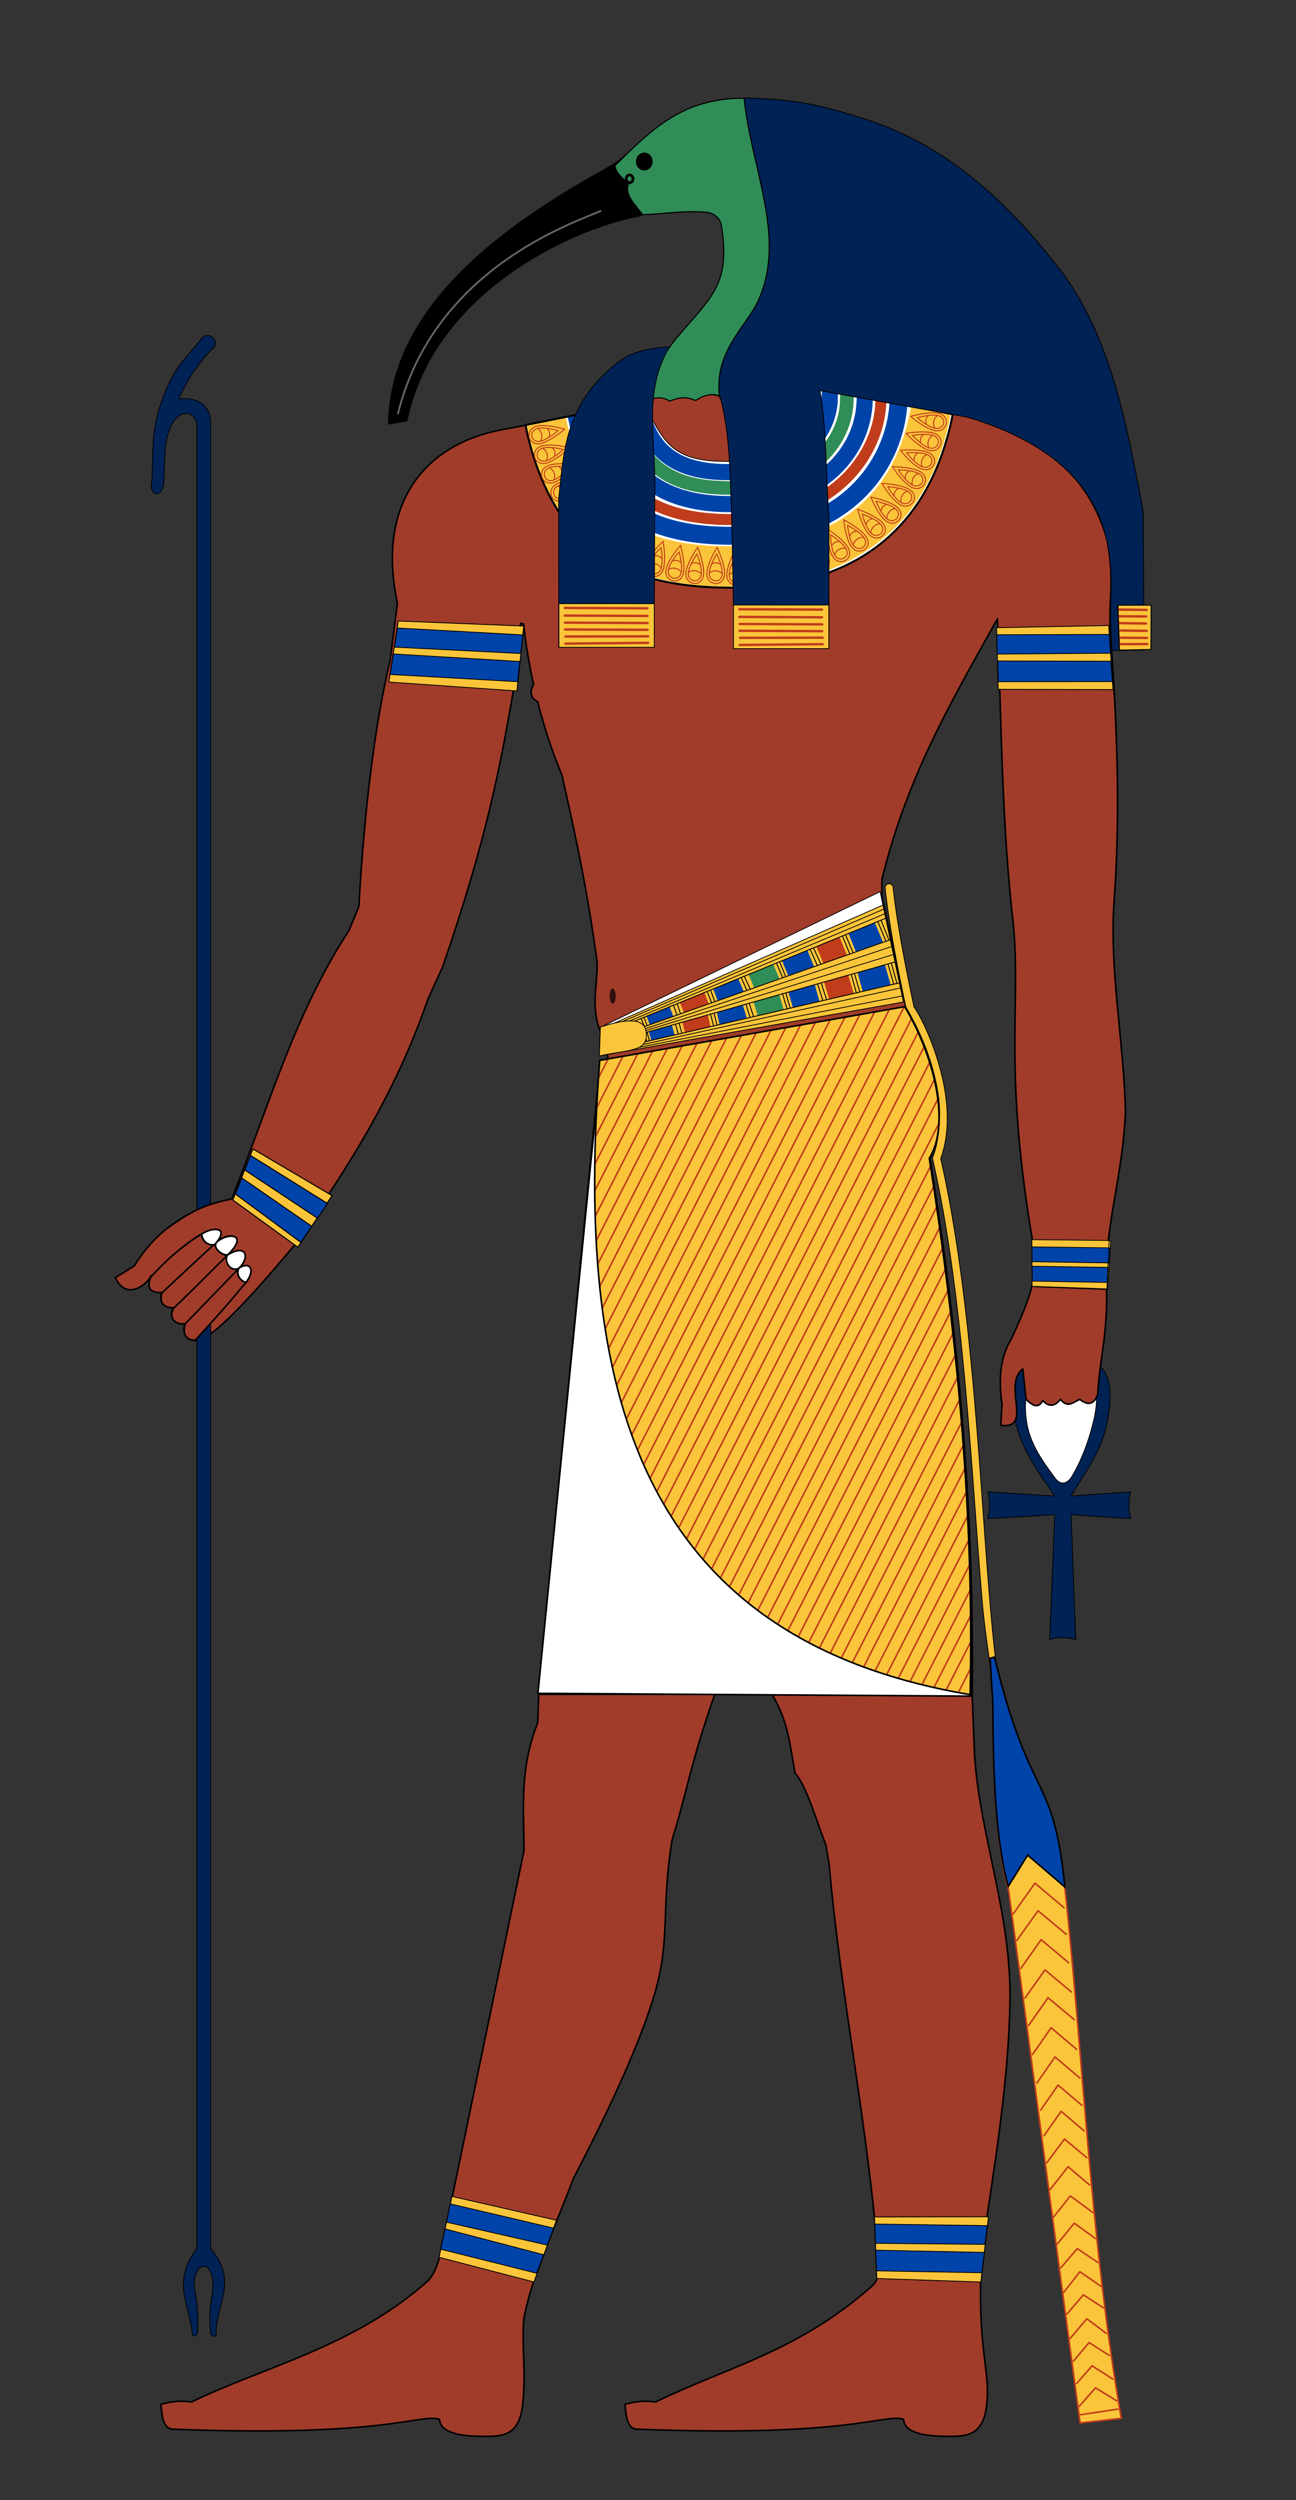 <svg xmlns="http://www.w3.org/2000/svg" width="350" height="675" version="1.0"><rect width="100%" height="100%" fill="#333333" stroke="none"/><defs><linearGradient id="a"><stop style="stop-color:#c13c1b;stop-opacity:1" offset="0"/><stop offset=".839" style="stop-color:#c13c1b;stop-opacity:.498"/><stop style="stop-color:#c13c1b;stop-opacity:0" offset="1"/></linearGradient></defs><path d="M-568.784-844.448c-.18.13-.944 1.245-4.44 3.275-22.898 12.742-58.943 35.095-59.43 69.177l4.752-.839c7.097-34.192 43.461-51.505 62.255-55.184.316-.062 1.787-.566 2.093-.62" style="fill:#000;fill-opacity:1;fill-rule:evenodd;stroke:#000;stroke-width:.5;stroke-linecap:round;stroke-linejoin:round;stroke-miterlimit:4;stroke-dasharray:none;stroke-opacity:1" transform="translate(737.709 886.35)"/><path d="m-469.175-437.887-.307 12.343c.092 17.745.562 36.573 4.167 49.573l19.3 143.75 11.118-1.236c-8.34-48.112-10.088-94.906-15.132-142.36-3.039-31.148-9.486-22.25-19.146-62.07z" style="fill:#fac53a;fill-opacity:1;fill-rule:evenodd;stroke:#c13c1b;stroke-width:.432;stroke-linecap:butt;stroke-linejoin:miter;stroke-miterlimit:4;stroke-dasharray:none;stroke-opacity:1" transform="translate(737.709 886.35)"/><path d="M-437.915-714.923h-30.133M-437.369-705.86l-30.243.436" style="fill:none;fill-rule:evenodd;stroke:#000;stroke-width:.216px;stroke-linecap:butt;stroke-linejoin:miter;stroke-opacity:1" transform="translate(737.709 886.35)"/><path d="m-519.304-775.802 39.73.702c19.383 6.146 34.85 13.406 40.869 34.502 2.172 12.131.178 16.432.926 25.631l.618 9.573c1.33 20.65 1.876 41.458.309 62.688-1.257 18.426 2.697 38.086 3.088 56.512-.628 15.45-4.376 26.909-5.096 40.415l-19.3-1.505c-8.861-49.93-3.742-66.268-5.867-89.246-3.22-28.031-3.231-55.26-4.324-82.76-11.899 21.466-24.346 42.2-31.19 70.408v4.67l6.486 29.916c3.48 4.882 13.453 27.039 6.212 39.671 8.264 48.38 12.168 97.852 11.698 146.231l.618 15.75c1.314 21.451 9.939 42.913 9.573 66.393-.366 23.48-4.595 46.461-7.72 68.864-1.184 25.837 2.385 30.425 1.491 39.849-.894 9.423-6.162 8.991-11.533 8.931-5.473-.062-10.785-.988-10.974-4.595-5.652-1.587-13.63 4.933-72.263 2.662-2.538-.344-2.726-4.075-2.96-6.724 2.614-.714 5.324-1.043 8.229-.595 19.497-9.53 38.654-13.621 58.673-31.499.948-.982 1.746-2.3 1.544-5.867-2.523-35.346-10.216-72.039-13.278-107.465l-.927-5.559c-2.707-6.918-5.105-15.691-8.338-19.454-1.311-7.206-1.854-14.411-6.485-21.617l-14.932-.309c-6.777 19.142-7.696 26.922-11.734 39.836-3.147 18.89-.326 26.913-4.832 41.998-4.543 15.21-14.255 34.955-21.925 49.718-4.702 12.669-11.177 26.046-13.33 37.752-.617 7.54.635 13.363-.259 22.787-.893 9.423-6.162 8.991-11.532 8.931-5.474-.062-10.785-.988-10.974-4.595-5.653-1.587-13.631 4.933-72.263 2.662-2.539-.344-2.727-4.075-2.96-6.724 2.614-.714 5.324-1.043 8.228-.595 19.497-9.53 43.904-14.856 63.897-32.734 1.93-2.157 2.544-4.532 3.28-6.887l22.634-109.225c.028-11.064-1.372-21.58 3.706-34.586l.309-8.647 18.672-170.84-2.074-7.226c-2.65-6.113-.76-12.587-.85-18.335-2.217-17.228-5.72-34.134-9.572-50.953-2.439-5.673-4.693-12.494-6.508-19.662-1.79-.695-2.316-2.68-1.083-4.556-1.216-5.466-2.153-11.034-2.704-16.362l-.822-.183-1.224 11.04c-.477 2.676-.396 5.31-.856 7.94-3.447 19.672-7.005 39.094-18.982 73.803l-3.979 8.724c-9.02 26.126-22.207 46.39-35.88 65.972l-17.032-12.27c9.843-24.334 16.773-49.597 31.63-72.328l2.653-6.442c1.046-18.874 3.392-45.47 8.431-66.334l1.971-15.639c-5.587-25.87 6.441-43.13 29.365-46.96l37.864-7.364" style="fill:#a13c2a;fill-opacity:1;fill-rule:evenodd;stroke:#000;stroke-width:.432;stroke-linecap:round;stroke-linejoin:round;stroke-miterlimit:4;stroke-dasharray:none;stroke-opacity:1" transform="translate(737.709 886.35)"/><path style="fill:#fac53a;fill-opacity:1;fill-rule:evenodd;stroke:#000;stroke-width:1;stroke-linecap:round;stroke-linejoin:round;stroke-miterlimit:4;stroke-dasharray:none;stroke-opacity:1" d="m-2306.297 184.523 126.243 8.061-.277 76.804-129.037-11.151 3.07-73.714z" transform="matrix(.239 -.019 .016 .225 817.379 84.128)"/><path d="m-2306.69 192.987 126.446 10.278-.033 22.472-127.353-9.681.94-23.07zM-2307.61 224.353l127.059 11.038.146 24.403-128.228-10.692 1.023-24.749z" style="fill:#04a;fill-opacity:1;fill-rule:evenodd;stroke:#000;stroke-width:1;stroke-linecap:round;stroke-linejoin:round;stroke-miterlimit:4;stroke-dasharray:none;stroke-opacity:1" transform="matrix(.239 -.019 .016 .225 817.379 84.128)"/><path d="M-466.564-427.585c-.447-2.635-1.629-5.47-2.009-8.516-4.272-34.2-4.916-92.64-15.083-137.459 2.938-8.146 1.788-17.4-.4-25.109-2.159-7.61-5.228-13.556-6.801-15.793-1.138-5.323-4.491-21.112-5.655-32.29a1.08 1.08 0 0 0-1.094-.986h0a1.08 1.08 0 0 0-1.054 1.209c1.195 11.484 4.618 27.496 5.729 32.695.033.15.097.29.189.412 1.148 1.568 4.461 7.781 6.606 15.341 2.146 7.56 3.184 16.555.352 24.096a1.08 1.08 0 0 0-.04.614c8.55 37.497 10.41 84.89 13.396 119.58.87 10.114 2.725 19.264 3.092 26.543" style="fill:#fac53a;fill-opacity:1;fill-rule:evenodd;stroke:#000;stroke-width:.216;stroke-linecap:round;stroke-linejoin:round;stroke-miterlimit:4;stroke-dasharray:none;stroke-opacity:1" transform="translate(737.709 886.35)"/><path style="fill:#fff;fill-opacity:1;fill-rule:evenodd;stroke:#000;stroke-width:.432;stroke-linecap:butt;stroke-linejoin:miter;stroke-miterlimit:4;stroke-dasharray:none;stroke-opacity:1" d="m-592.392-428.918 16.833-171.093 88.382-.891c1.158 4.702 6.011 14.323.463 26.557 7.642 48.321 12.4 97.275 11.37 145.307l-117.048.12z" transform="translate(737.709 886.35)"/><path d="M-475.35-428.7c-90.462-15.206-106.956-83.4-100.209-171.31l82.405-14.567c7.817 13 12.343 30.673 6.468 40.178 7.66 48.434 12.394 97.555 11.335 145.699z" style="fill:#fac53a;fill-opacity:1;fill-rule:evenodd;stroke:#000;stroke-width:.216px;stroke-linecap:butt;stroke-linejoin:miter;stroke-opacity:1" transform="translate(737.709 886.35)"/><path d="m635.872 62.205 121.01-24.2 171.28-13.657 131.884 27.265C1035.258 176.7 950.43 221.427 852.153 223.608c-93.083 2.055-136.555-21.85-166.948-54.127-28.89-30.68-44.234-78.811-49.333-107.276z" style="fill:#fff;fill-rule:evenodd;stroke:#000;stroke-width:1px;stroke-linecap:round;stroke-linejoin:round;stroke-opacity:1" transform="translate(-31.029 97.818) scale(.272)"/><path d="M686.422 52.087c18.242 90.208 70.865 123.628 167.843 119.812 97.218-3.826 145.607-66.226 151.535-126.802-.03-.82-.057-2.015.425-4.152" style="color:#000;fill:none;fill-opacity:1;fill-rule:evenodd;stroke:#04a;stroke-width:17.82;stroke-linecap:butt;stroke-linejoin:round;marker:none;marker-start:none;marker-mid:none;marker-end:none;stroke-miterlimit:4;stroke-dasharray:none;stroke-dashoffset:0;stroke-opacity:1;visibility:visible;display:inline;overflow:visible;enable-background:accumulate" transform="translate(-31.029 97.818) scale(.272)"/><path d="M732.567 43.45c17.744 68.637 56.517 83.52 119.816 81.07 59.143-2.29 102.977-41.054 102.541-89.679-.156-1.851.5-3.068.37-4.172" style="color:#000;fill:none;fill-opacity:1;fill-rule:evenodd;stroke:#308d57;stroke-width:13.523;stroke-linecap:butt;stroke-linejoin:miter;marker:none;marker-start:none;marker-mid:none;marker-end:none;stroke-miterlimit:4;stroke-dasharray:none;stroke-dashoffset:0;stroke-opacity:1;visibility:visible;display:inline;overflow:visible;enable-background:accumulate" transform="translate(-31.029 97.818) scale(.272)"/><path d="M702.327 49.933c13.33 63.178 46.862 110.397 150.768 105.847 90.448-3.961 133.84-65.144 135.578-116.272-.058-.23-.062-1.31.168-2.388" style="color:#000;fill:none;fill-opacity:1;fill-rule:evenodd;stroke:#c13c1b;stroke-width:10.935;stroke-linecap:butt;stroke-linejoin:miter;marker:none;marker-start:none;marker-mid:none;marker-end:none;stroke-miterlimit:4;stroke-dasharray:none;stroke-dashoffset:0;stroke-opacity:1;visibility:visible;display:inline;overflow:visible;enable-background:accumulate" transform="translate(-31.029 97.818) scale(.272)"/><path d="M747.614 40.077c8.983 29.964 19.01 74.76 104.735 68.272 56.162-4.25 83.3-37.742 85.42-68.988.17-3.551.148-11.436.576-12.472" style="color:#000;fill:none;fill-opacity:1;fill-rule:evenodd;stroke:#04a;stroke-width:16.038;stroke-linecap:butt;stroke-linejoin:miter;marker:none;marker-start:none;marker-mid:none;marker-end:none;stroke-miterlimit:4;stroke-dasharray:none;stroke-dashoffset:0;stroke-opacity:1;visibility:visible;display:inline;overflow:visible;enable-background:accumulate" transform="translate(-31.029 97.818) scale(.272)"/><path d="M717.07 46.118c17.947 85.332 81.275 97.437 136.98 94.126 75.68-4.517 116.397-51.376 118.494-100.98.067-.909.051-4.306.483-5.684" style="color:#000;fill:none;fill-opacity:1;fill-rule:evenodd;stroke:#04a;stroke-width:16.038;stroke-linecap:butt;stroke-linejoin:miter;marker:none;marker-start:none;marker-mid:none;marker-end:none;stroke-miterlimit:4;stroke-dasharray:none;stroke-dashoffset:0;stroke-opacity:1;visibility:visible;display:inline;overflow:visible;enable-background:accumulate" transform="translate(-31.029 97.818) scale(.272)"/><path d="M656.27 58.688c19.82 95.758 73.226 147.95 194.046 143.652.473-.016.948-.034 1.423-.053l.042-.001c160.372-6.273 180.66-126.331 186.479-154.283" style="color:#000;fill:none;fill-opacity:1;fill-rule:evenodd;stroke:#fac53a;stroke-width:40;stroke-linecap:butt;stroke-linejoin:miter;marker:none;marker-start:none;marker-mid:none;marker-end:none;stroke-miterlimit:4;stroke-dasharray:none;stroke-dashoffset:0;stroke-opacity:1;visibility:visible;display:inline;overflow:visible;enable-background:accumulate" transform="translate(-31.029 97.818) scale(.272)"/><path style="fill:none;fill-rule:evenodd;stroke:#000;stroke-width:2;stroke-linecap:round;stroke-linejoin:round;stroke-miterlimit:4;stroke-dasharray:none;stroke-opacity:1" d="m635.872 62.205 121.01-24.2 171.28-13.657 131.884 27.265C1035.258 176.7 950.43 221.427 852.153 223.608c-93.083 2.055-136.555-21.85-166.948-54.127-28.89-30.68-44.234-78.811-49.333-107.276z" transform="translate(-31.029 97.818) scale(.272)"/><path style="fill:none;fill-rule:evenodd;stroke:#c13c1b;stroke-width:1;stroke-linecap:butt;stroke-linejoin:miter;stroke-miterlimit:4;stroke-dasharray:none;stroke-opacity:1" d="M828.256 211.133c-.133-7.458 4.89-18.968 9.068-26.236 3.807 7.34 8.604 19.118 8.573 26.123-.058 13.468-17.408 12.792-17.64.113z" transform="rotate(-17.109 539.773 144.88) scale(.272)"/><path d="M830.586 210.952c-.098-5.523 3.607-14.048 6.69-19.431 2.808 5.437 6.346 14.16 6.324 19.348-.043 9.975-12.842 9.474-13.014.083z" style="fill:none;fill-rule:evenodd;stroke:#c13c1b;stroke-width:1;stroke-linecap:butt;stroke-linejoin:miter;stroke-miterlimit:4;stroke-dasharray:none;stroke-opacity:1" transform="rotate(-17.109 539.773 144.88) scale(.272)"/><path style="color:#000;fill:none;fill-opacity:1;fill-rule:evenodd;stroke:#c13c1b;stroke-width:1;stroke-linecap:round;stroke-linejoin:round;marker:none;marker-start:none;marker-mid:none;marker-end:none;stroke-miterlimit:4;stroke-dasharray:none;stroke-dashoffset:0;stroke-opacity:1;visibility:visible;display:inline;overflow:visible;enable-background:accumulate" d="M830.639 210.693c.946-.86 3.268-2.467 6.402-2.467 3.135 0 4.908 1.137 6.304 2.354" transform="rotate(-17.109 539.773 144.88) scale(.272)"/><path style="color:#000;fill:none;fill-opacity:1;fill-rule:evenodd;stroke:#c13c1b;stroke-width:1;stroke-linecap:round;stroke-linejoin:round;marker:none;marker-start:none;marker-mid:none;marker-end:none;stroke-miterlimit:4;stroke-dasharray:none;stroke-dashoffset:0;stroke-opacity:1;visibility:visible;display:inline;overflow:visible;enable-background:accumulate" d="M832.876 201.449c1.17-.803 3.352-1.268 4.35-1.254 1.081.015 3.165.742 4.055 1.31" transform="rotate(-17.109 539.773 144.88) scale(.272)"/><path style="fill:none;fill-rule:evenodd;stroke:#c13c1b;stroke-width:1;stroke-linecap:butt;stroke-linejoin:miter;stroke-miterlimit:4;stroke-dasharray:none;stroke-opacity:1" d="M828.256 211.133c-.133-7.458 4.89-18.968 9.068-26.236 3.807 7.34 8.604 19.118 8.573 26.123-.058 13.468-17.408 12.792-17.64.113z" transform="rotate(-11.551 697.392 192.669) scale(.272)"/><path d="M830.586 210.952c-.098-5.523 3.607-14.048 6.69-19.431 2.808 5.437 6.346 14.16 6.324 19.348-.043 9.975-12.842 9.474-13.014.083z" style="fill:none;fill-rule:evenodd;stroke:#c13c1b;stroke-width:1;stroke-linecap:butt;stroke-linejoin:miter;stroke-miterlimit:4;stroke-dasharray:none;stroke-opacity:1" transform="rotate(-11.551 697.392 192.669) scale(.272)"/><path style="color:#000;fill:none;fill-opacity:1;fill-rule:evenodd;stroke:#c13c1b;stroke-width:1;stroke-linecap:round;stroke-linejoin:round;marker:none;marker-start:none;marker-mid:none;marker-end:none;stroke-miterlimit:4;stroke-dasharray:none;stroke-dashoffset:0;stroke-opacity:1;visibility:visible;display:inline;overflow:visible;enable-background:accumulate" d="M830.639 210.693c.946-.86 3.268-2.467 6.402-2.467 3.135 0 4.908 1.137 6.304 2.354" transform="rotate(-11.551 697.392 192.669) scale(.272)"/><path style="color:#000;fill:none;fill-opacity:1;fill-rule:evenodd;stroke:#c13c1b;stroke-width:1;stroke-linecap:round;stroke-linejoin:round;marker:none;marker-start:none;marker-mid:none;marker-end:none;stroke-miterlimit:4;stroke-dasharray:none;stroke-dashoffset:0;stroke-opacity:1;visibility:visible;display:inline;overflow:visible;enable-background:accumulate" d="M832.876 201.449c1.17-.803 3.352-1.268 4.35-1.254 1.081.015 3.165.742 4.055 1.31" transform="rotate(-11.551 697.392 192.669) scale(.272)"/><path style="fill:none;fill-rule:evenodd;stroke:#c13c1b;stroke-width:1;stroke-linecap:butt;stroke-linejoin:miter;stroke-miterlimit:4;stroke-dasharray:none;stroke-opacity:1" d="M828.256 211.133c-.133-7.458 4.89-18.968 9.068-26.236 3.807 7.34 8.604 19.118 8.573 26.123-.058 13.468-17.408 12.792-17.64.113z" transform="rotate(-22.81 457.257 119.67) scale(.272)"/><path d="M830.586 210.952c-.098-5.523 3.607-14.048 6.69-19.431 2.808 5.437 6.346 14.16 6.324 19.348-.043 9.975-12.842 9.474-13.014.083z" style="fill:none;fill-rule:evenodd;stroke:#c13c1b;stroke-width:1;stroke-linecap:butt;stroke-linejoin:miter;stroke-miterlimit:4;stroke-dasharray:none;stroke-opacity:1" transform="rotate(-22.81 457.257 119.67) scale(.272)"/><path style="color:#000;fill:none;fill-opacity:1;fill-rule:evenodd;stroke:#c13c1b;stroke-width:1;stroke-linecap:round;stroke-linejoin:round;marker:none;marker-start:none;marker-mid:none;marker-end:none;stroke-miterlimit:4;stroke-dasharray:none;stroke-dashoffset:0;stroke-opacity:1;visibility:visible;display:inline;overflow:visible;enable-background:accumulate" d="M830.639 210.693c.946-.86 3.268-2.467 6.402-2.467 3.135 0 4.908 1.137 6.304 2.354" transform="rotate(-22.81 457.257 119.67) scale(.272)"/><path style="color:#000;fill:none;fill-opacity:1;fill-rule:evenodd;stroke:#c13c1b;stroke-width:1;stroke-linecap:round;stroke-linejoin:round;marker:none;marker-start:none;marker-mid:none;marker-end:none;stroke-miterlimit:4;stroke-dasharray:none;stroke-dashoffset:0;stroke-opacity:1;visibility:visible;display:inline;overflow:visible;enable-background:accumulate" d="M832.876 201.449c1.17-.803 3.352-1.268 4.35-1.254 1.081.015 3.165.742 4.055 1.31" transform="rotate(-22.81 457.257 119.67) scale(.272)"/><path d="M828.256 211.133c-.133-7.458 4.89-18.968 9.068-26.236 3.807 7.34 8.604 19.118 8.573 26.123-.058 13.468-17.408 12.792-17.64.113z" style="fill:none;fill-rule:evenodd;stroke:#c13c1b;stroke-width:1;stroke-linecap:butt;stroke-linejoin:miter;stroke-miterlimit:4;stroke-dasharray:none;stroke-opacity:1" transform="translate(-28.991 97.867) scale(.272)"/><path style="fill:none;fill-rule:evenodd;stroke:#c13c1b;stroke-width:1;stroke-linecap:butt;stroke-linejoin:miter;stroke-miterlimit:4;stroke-dasharray:none;stroke-opacity:1" d="M830.586 210.952c-.098-5.523 3.607-14.048 6.69-19.431 2.808 5.437 6.346 14.16 6.324 19.348-.043 9.975-12.842 9.474-13.014.083z" transform="translate(-28.991 97.867) scale(.272)"/><path d="M830.639 210.693c.946-.86 3.268-2.467 6.402-2.467 3.135 0 4.908 1.137 6.304 2.354" style="color:#000;fill:none;fill-opacity:1;fill-rule:evenodd;stroke:#c13c1b;stroke-width:1;stroke-linecap:round;stroke-linejoin:round;marker:none;marker-start:none;marker-mid:none;marker-end:none;stroke-miterlimit:4;stroke-dasharray:none;stroke-dashoffset:0;stroke-opacity:1;visibility:visible;display:inline;overflow:visible;enable-background:accumulate" transform="translate(-28.991 97.867) scale(.272)"/><path d="M832.876 201.449c1.17-.803 3.352-1.268 4.35-1.254 1.081.015 3.165.742 4.055 1.31" style="color:#000;fill:none;fill-opacity:1;fill-rule:evenodd;stroke:#c13c1b;stroke-width:1;stroke-linecap:round;stroke-linejoin:round;marker:none;marker-start:none;marker-mid:none;marker-end:none;stroke-miterlimit:4;stroke-dasharray:none;stroke-dashoffset:0;stroke-opacity:1;visibility:visible;display:inline;overflow:visible;enable-background:accumulate" transform="translate(-28.991 97.867) scale(.272)"/><path style="fill:none;fill-rule:evenodd;stroke:#c13c1b;stroke-width:1;stroke-linecap:butt;stroke-linejoin:miter;stroke-miterlimit:4;stroke-dasharray:none;stroke-opacity:1" d="M828.256 211.133c-.133-7.458 4.89-18.968 9.068-26.236 3.807 7.34 8.604 19.118 8.573 26.123-.058 13.468-17.408 12.792-17.64.113z" transform="rotate(2.246 -2275.912 -770.835) scale(.272)"/><path d="M830.586 210.952c-.098-5.523 3.607-14.048 6.69-19.431 2.808 5.437 6.346 14.16 6.324 19.348-.043 9.975-12.842 9.474-13.014.083z" style="fill:none;fill-rule:evenodd;stroke:#c13c1b;stroke-width:1;stroke-linecap:butt;stroke-linejoin:miter;stroke-miterlimit:4;stroke-dasharray:none;stroke-opacity:1" transform="rotate(2.246 -2275.912 -770.835) scale(.272)"/><path style="color:#000;fill:none;fill-opacity:1;fill-rule:evenodd;stroke:#c13c1b;stroke-width:1;stroke-linecap:round;stroke-linejoin:round;marker:none;marker-start:none;marker-mid:none;marker-end:none;stroke-miterlimit:4;stroke-dasharray:none;stroke-dashoffset:0;stroke-opacity:1;visibility:visible;display:inline;overflow:visible;enable-background:accumulate" d="M830.639 210.693c.946-.86 3.268-2.467 6.402-2.467 3.135 0 4.908 1.137 6.304 2.354" transform="rotate(2.246 -2275.912 -770.835) scale(.272)"/><path style="color:#000;fill:none;fill-opacity:1;fill-rule:evenodd;stroke:#c13c1b;stroke-width:1;stroke-linecap:round;stroke-linejoin:round;marker:none;marker-start:none;marker-mid:none;marker-end:none;stroke-miterlimit:4;stroke-dasharray:none;stroke-dashoffset:0;stroke-opacity:1;visibility:visible;display:inline;overflow:visible;enable-background:accumulate" d="M832.876 201.449c1.17-.803 3.352-1.268 4.35-1.254 1.081.015 3.165.742 4.055 1.31" transform="rotate(2.246 -2275.912 -770.835) scale(.272)"/><path style="fill:none;fill-rule:evenodd;stroke:#c13c1b;stroke-width:1;stroke-linecap:butt;stroke-linejoin:miter;stroke-miterlimit:4;stroke-dasharray:none;stroke-opacity:1" d="M828.256 211.133c-.133-7.458 4.89-18.968 9.068-26.236 3.807 7.34 8.604 19.118 8.573 26.123-.058 13.468-17.408 12.792-17.64.113z" transform="rotate(-6.423 1084.8 312.945) scale(.272)"/><path d="M830.586 210.952c-.098-5.523 3.607-14.048 6.69-19.431 2.808 5.437 6.346 14.16 6.324 19.348-.043 9.975-12.842 9.474-13.014.083z" style="fill:none;fill-rule:evenodd;stroke:#c13c1b;stroke-width:1;stroke-linecap:butt;stroke-linejoin:miter;stroke-miterlimit:4;stroke-dasharray:none;stroke-opacity:1" transform="rotate(-6.423 1084.8 312.945) scale(.272)"/><path style="color:#000;fill:none;fill-opacity:1;fill-rule:evenodd;stroke:#c13c1b;stroke-width:1;stroke-linecap:round;stroke-linejoin:round;marker:none;marker-start:none;marker-mid:none;marker-end:none;stroke-miterlimit:4;stroke-dasharray:none;stroke-dashoffset:0;stroke-opacity:1;visibility:visible;display:inline;overflow:visible;enable-background:accumulate" d="M830.639 210.693c.946-.86 3.268-2.467 6.402-2.467 3.135 0 4.908 1.137 6.304 2.354" transform="rotate(-6.423 1084.8 312.945) scale(.272)"/><path style="color:#000;fill:none;fill-opacity:1;fill-rule:evenodd;stroke:#c13c1b;stroke-width:1;stroke-linecap:round;stroke-linejoin:round;marker:none;marker-start:none;marker-mid:none;marker-end:none;stroke-miterlimit:4;stroke-dasharray:none;stroke-dashoffset:0;stroke-opacity:1;visibility:visible;display:inline;overflow:visible;enable-background:accumulate" d="M832.876 201.449c1.17-.803 3.352-1.268 4.35-1.254 1.081.015 3.165.742 4.055 1.31" transform="rotate(-6.423 1084.8 312.945) scale(.272)"/><path d="M828.256 211.133c-.133-7.458 4.89-18.968 9.068-26.236 3.807 7.34 8.604 19.118 8.573 26.123-.058 13.468-17.408 12.792-17.64.113z" style="fill:none;fill-rule:evenodd;stroke:#c13c1b;stroke-width:1;stroke-linecap:butt;stroke-linejoin:miter;stroke-miterlimit:4;stroke-dasharray:none;stroke-opacity:1" transform="rotate(56.635 116.723 29.263) scale(.272)"/><path style="fill:none;fill-rule:evenodd;stroke:#c13c1b;stroke-width:1;stroke-linecap:butt;stroke-linejoin:miter;stroke-miterlimit:4;stroke-dasharray:none;stroke-opacity:1" d="M830.586 210.952c-.098-5.523 3.607-14.048 6.69-19.431 2.808 5.437 6.346 14.16 6.324 19.348-.043 9.975-12.842 9.474-13.014.083z" transform="rotate(56.635 116.723 29.263) scale(.272)"/><path d="M830.639 210.693c.946-.86 3.268-2.467 6.402-2.467 3.135 0 4.908 1.137 6.304 2.354" style="color:#000;fill:none;fill-opacity:1;fill-rule:evenodd;stroke:#c13c1b;stroke-width:1;stroke-linecap:round;stroke-linejoin:round;marker:none;marker-start:none;marker-mid:none;marker-end:none;stroke-miterlimit:4;stroke-dasharray:none;stroke-dashoffset:0;stroke-opacity:1;visibility:visible;display:inline;overflow:visible;enable-background:accumulate" transform="rotate(56.635 116.723 29.263) scale(.272)"/><path d="M832.876 201.449c1.17-.803 3.352-1.268 4.35-1.254 1.081.015 3.165.742 4.055 1.31" style="color:#000;fill:none;fill-opacity:1;fill-rule:evenodd;stroke:#c13c1b;stroke-width:1;stroke-linecap:round;stroke-linejoin:round;marker:none;marker-start:none;marker-mid:none;marker-end:none;stroke-miterlimit:4;stroke-dasharray:none;stroke-dashoffset:0;stroke-opacity:1;visibility:visible;display:inline;overflow:visible;enable-background:accumulate" transform="rotate(56.635 116.723 29.263) scale(.272)"/><path style="fill:none;fill-rule:evenodd;stroke:#c13c1b;stroke-width:1;stroke-linecap:butt;stroke-linejoin:miter;stroke-miterlimit:4;stroke-dasharray:none;stroke-opacity:1" d="M828.256 211.133c-.133-7.458 4.89-18.968 9.068-26.236 3.807 7.34 8.604 19.118 8.573 26.123-.058 13.468-17.408 12.792-17.64.113z" transform="rotate(62.265 127.125 31.944) scale(.272)"/><path d="M830.586 210.952c-.098-5.523 3.607-14.048 6.69-19.431 2.808 5.437 6.346 14.16 6.324 19.348-.043 9.975-12.842 9.474-13.014.083z" style="fill:none;fill-rule:evenodd;stroke:#c13c1b;stroke-width:1;stroke-linecap:butt;stroke-linejoin:miter;stroke-miterlimit:4;stroke-dasharray:none;stroke-opacity:1" transform="rotate(62.265 127.125 31.944) scale(.272)"/><path style="color:#000;fill:none;fill-opacity:1;fill-rule:evenodd;stroke:#c13c1b;stroke-width:1;stroke-linecap:round;stroke-linejoin:round;marker:none;marker-start:none;marker-mid:none;marker-end:none;stroke-miterlimit:4;stroke-dasharray:none;stroke-dashoffset:0;stroke-opacity:1;visibility:visible;display:inline;overflow:visible;enable-background:accumulate" d="M830.639 210.693c.946-.86 3.268-2.467 6.402-2.467 3.135 0 4.908 1.137 6.304 2.354" transform="rotate(62.265 127.125 31.944) scale(.272)"/><path style="color:#000;fill:none;fill-opacity:1;fill-rule:evenodd;stroke:#c13c1b;stroke-width:1;stroke-linecap:round;stroke-linejoin:round;marker:none;marker-start:none;marker-mid:none;marker-end:none;stroke-miterlimit:4;stroke-dasharray:none;stroke-dashoffset:0;stroke-opacity:1;visibility:visible;display:inline;overflow:visible;enable-background:accumulate" d="M832.876 201.449c1.17-.803 3.352-1.268 4.35-1.254 1.081.015 3.165.742 4.055 1.31" transform="rotate(62.265 127.125 31.944) scale(.272)"/><path d="M828.256 211.133c-.133-7.458 4.89-18.968 9.068-26.236 3.807 7.34 8.604 19.118 8.573 26.123-.058 13.468-17.408 12.792-17.64.113z" style="fill:none;fill-rule:evenodd;stroke:#c13c1b;stroke-width:1;stroke-linecap:butt;stroke-linejoin:miter;stroke-miterlimit:4;stroke-dasharray:none;stroke-opacity:1" transform="rotate(48.12 98.276 21.271) scale(.272)"/><path style="fill:none;fill-rule:evenodd;stroke:#c13c1b;stroke-width:1;stroke-linecap:butt;stroke-linejoin:miter;stroke-miterlimit:4;stroke-dasharray:none;stroke-opacity:1" d="M830.586 210.952c-.098-5.523 3.607-14.048 6.69-19.431 2.808 5.437 6.346 14.16 6.324 19.348-.043 9.975-12.842 9.474-13.014.083z" transform="rotate(48.12 98.276 21.271) scale(.272)"/><path d="M830.639 210.693c.946-.86 3.268-2.467 6.402-2.467 3.135 0 4.908 1.137 6.304 2.354" style="color:#000;fill:none;fill-opacity:1;fill-rule:evenodd;stroke:#c13c1b;stroke-width:1;stroke-linecap:round;stroke-linejoin:round;marker:none;marker-start:none;marker-mid:none;marker-end:none;stroke-miterlimit:4;stroke-dasharray:none;stroke-dashoffset:0;stroke-opacity:1;visibility:visible;display:inline;overflow:visible;enable-background:accumulate" transform="rotate(48.12 98.276 21.271) scale(.272)"/><path d="M832.876 201.449c1.17-.803 3.352-1.268 4.35-1.254 1.081.015 3.165.742 4.055 1.31" style="color:#000;fill:none;fill-opacity:1;fill-rule:evenodd;stroke:#c13c1b;stroke-width:1;stroke-linecap:round;stroke-linejoin:round;marker:none;marker-start:none;marker-mid:none;marker-end:none;stroke-miterlimit:4;stroke-dasharray:none;stroke-dashoffset:0;stroke-opacity:1;visibility:visible;display:inline;overflow:visible;enable-background:accumulate" transform="rotate(48.12 98.276 21.271) scale(.272)"/><path style="fill:none;fill-rule:evenodd;stroke:#c13c1b;stroke-width:1;stroke-linecap:butt;stroke-linejoin:miter;stroke-miterlimit:4;stroke-dasharray:none;stroke-opacity:1" d="M828.256 211.133c-.133-7.458 4.89-18.968 9.068-26.236 3.807 7.34 8.604 19.118 8.573 26.123-.058 13.468-17.408 12.792-17.64.113z" transform="rotate(74.8 144.628 37.279) scale(.272)"/><path d="M830.586 210.952c-.098-5.523 3.607-14.048 6.69-19.431 2.808 5.437 6.346 14.16 6.324 19.348-.043 9.975-12.842 9.474-13.014.083z" style="fill:none;fill-rule:evenodd;stroke:#c13c1b;stroke-width:1;stroke-linecap:butt;stroke-linejoin:miter;stroke-miterlimit:4;stroke-dasharray:none;stroke-opacity:1" transform="rotate(74.8 144.628 37.279) scale(.272)"/><path style="color:#000;fill:none;fill-opacity:1;fill-rule:evenodd;stroke:#c13c1b;stroke-width:1;stroke-linecap:round;stroke-linejoin:round;marker:none;marker-start:none;marker-mid:none;marker-end:none;stroke-miterlimit:4;stroke-dasharray:none;stroke-dashoffset:0;stroke-opacity:1;visibility:visible;display:inline;overflow:visible;enable-background:accumulate" d="M830.639 210.693c.946-.86 3.268-2.467 6.402-2.467 3.135 0 4.908 1.137 6.304 2.354" transform="rotate(74.8 144.628 37.279) scale(.272)"/><path style="color:#000;fill:none;fill-opacity:1;fill-rule:evenodd;stroke:#c13c1b;stroke-width:1;stroke-linecap:round;stroke-linejoin:round;marker:none;marker-start:none;marker-mid:none;marker-end:none;stroke-miterlimit:4;stroke-dasharray:none;stroke-dashoffset:0;stroke-opacity:1;visibility:visible;display:inline;overflow:visible;enable-background:accumulate" d="M832.876 201.449c1.17-.803 3.352-1.268 4.35-1.254 1.081.015 3.165.742 4.055 1.31" transform="rotate(74.8 144.628 37.279) scale(.272)"/><path d="M828.256 211.133c-.133-7.458 4.89-18.968 9.068-26.236 3.807 7.34 8.604 19.118 8.573 26.123-.058 13.468-17.408 12.792-17.64.113z" style="fill:none;fill-rule:evenodd;stroke:#c13c1b;stroke-width:1;stroke-linecap:butt;stroke-linejoin:miter;stroke-miterlimit:4;stroke-dasharray:none;stroke-opacity:1" transform="rotate(77.284 149.086 36.017) scale(.272)"/><path style="fill:none;fill-rule:evenodd;stroke:#c13c1b;stroke-width:1;stroke-linecap:butt;stroke-linejoin:miter;stroke-miterlimit:4;stroke-dasharray:none;stroke-opacity:1" d="M830.586 210.952c-.098-5.523 3.607-14.048 6.69-19.431 2.808 5.437 6.346 14.16 6.324 19.348-.043 9.975-12.842 9.474-13.014.083z" transform="rotate(77.284 149.086 36.017) scale(.272)"/><path d="M830.639 210.693c.946-.86 3.268-2.467 6.402-2.467 3.135 0 4.908 1.137 6.304 2.354" style="color:#000;fill:none;fill-opacity:1;fill-rule:evenodd;stroke:#c13c1b;stroke-width:1;stroke-linecap:round;stroke-linejoin:round;marker:none;marker-start:none;marker-mid:none;marker-end:none;stroke-miterlimit:4;stroke-dasharray:none;stroke-dashoffset:0;stroke-opacity:1;visibility:visible;display:inline;overflow:visible;enable-background:accumulate" transform="rotate(77.284 149.086 36.017) scale(.272)"/><path d="M832.876 201.449c1.17-.803 3.352-1.268 4.35-1.254 1.081.015 3.165.742 4.055 1.31" style="color:#000;fill:none;fill-opacity:1;fill-rule:evenodd;stroke:#c13c1b;stroke-width:1;stroke-linecap:round;stroke-linejoin:round;marker:none;marker-start:none;marker-mid:none;marker-end:none;stroke-miterlimit:4;stroke-dasharray:none;stroke-dashoffset:0;stroke-opacity:1;visibility:visible;display:inline;overflow:visible;enable-background:accumulate" transform="rotate(77.284 149.086 36.017) scale(.272)"/><path style="fill:none;fill-rule:evenodd;stroke:#c13c1b;stroke-width:1;stroke-linecap:butt;stroke-linejoin:miter;stroke-miterlimit:4;stroke-dasharray:none;stroke-opacity:1" d="M828.256 211.133c-.133-7.458 4.89-18.968 9.068-26.236 3.807 7.34 8.604 19.118 8.573 26.123-.058 13.468-17.408 12.792-17.64.113z" transform="rotate(69.335 137.293 35.715) scale(.272)"/><path d="M830.586 210.952c-.098-5.523 3.607-14.048 6.69-19.431 2.808 5.437 6.346 14.16 6.324 19.348-.043 9.975-12.842 9.474-13.014.083z" style="fill:none;fill-rule:evenodd;stroke:#c13c1b;stroke-width:1;stroke-linecap:butt;stroke-linejoin:miter;stroke-miterlimit:4;stroke-dasharray:none;stroke-opacity:1" transform="rotate(69.335 137.293 35.715) scale(.272)"/><path style="color:#000;fill:none;fill-opacity:1;fill-rule:evenodd;stroke:#c13c1b;stroke-width:1;stroke-linecap:round;stroke-linejoin:round;marker:none;marker-start:none;marker-mid:none;marker-end:none;stroke-miterlimit:4;stroke-dasharray:none;stroke-dashoffset:0;stroke-opacity:1;visibility:visible;display:inline;overflow:visible;enable-background:accumulate" d="M830.639 210.693c.946-.86 3.268-2.467 6.402-2.467 3.135 0 4.908 1.137 6.304 2.354" transform="rotate(69.335 137.293 35.715) scale(.272)"/><path style="color:#000;fill:none;fill-opacity:1;fill-rule:evenodd;stroke:#c13c1b;stroke-width:1;stroke-linecap:round;stroke-linejoin:round;marker:none;marker-start:none;marker-mid:none;marker-end:none;stroke-miterlimit:4;stroke-dasharray:none;stroke-dashoffset:0;stroke-opacity:1;visibility:visible;display:inline;overflow:visible;enable-background:accumulate" d="M832.876 201.449c1.17-.803 3.352-1.268 4.35-1.254 1.081.015 3.165.742 4.055 1.31" transform="rotate(69.335 137.293 35.715) scale(.272)"/><path d="M828.256 211.133c-.133-7.458 4.89-18.968 9.068-26.236 3.807 7.34 8.604 19.118 8.573 26.123-.058 13.468-17.408 12.792-17.64.113z" style="fill:none;fill-rule:evenodd;stroke:#c13c1b;stroke-width:1;stroke-linecap:butt;stroke-linejoin:miter;stroke-miterlimit:4;stroke-dasharray:none;stroke-opacity:1" transform="rotate(31.571 35.72 -5.161) scale(.272)"/><path style="fill:none;fill-rule:evenodd;stroke:#c13c1b;stroke-width:1;stroke-linecap:butt;stroke-linejoin:miter;stroke-miterlimit:4;stroke-dasharray:none;stroke-opacity:1" d="M830.586 210.952c-.098-5.523 3.607-14.048 6.69-19.431 2.808 5.437 6.346 14.16 6.324 19.348-.043 9.975-12.842 9.474-13.014.083z" transform="rotate(31.571 35.72 -5.161) scale(.272)"/><path d="M830.639 210.693c.946-.86 3.268-2.467 6.402-2.467 3.135 0 4.908 1.137 6.304 2.354" style="color:#000;fill:none;fill-opacity:1;fill-rule:evenodd;stroke:#c13c1b;stroke-width:1;stroke-linecap:round;stroke-linejoin:round;marker:none;marker-start:none;marker-mid:none;marker-end:none;stroke-miterlimit:4;stroke-dasharray:none;stroke-dashoffset:0;stroke-opacity:1;visibility:visible;display:inline;overflow:visible;enable-background:accumulate" transform="rotate(31.571 35.72 -5.161) scale(.272)"/><path d="M832.876 201.449c1.17-.803 3.352-1.268 4.35-1.254 1.081.015 3.165.742 4.055 1.31" style="color:#000;fill:none;fill-opacity:1;fill-rule:evenodd;stroke:#c13c1b;stroke-width:1;stroke-linecap:round;stroke-linejoin:round;marker:none;marker-start:none;marker-mid:none;marker-end:none;stroke-miterlimit:4;stroke-dasharray:none;stroke-dashoffset:0;stroke-opacity:1;visibility:visible;display:inline;overflow:visible;enable-background:accumulate" transform="rotate(31.571 35.72 -5.161) scale(.272)"/><path style="fill:none;fill-rule:evenodd;stroke:#c13c1b;stroke-width:1;stroke-linecap:butt;stroke-linejoin:miter;stroke-miterlimit:4;stroke-dasharray:none;stroke-opacity:1" d="M828.256 211.133c-.133-7.458 4.89-18.968 9.068-26.236 3.807 7.34 8.604 19.118 8.573 26.123-.058 13.468-17.408 12.792-17.64.113z" transform="rotate(40.925 76.681 13.223) scale(.272)"/><path d="M830.586 210.952c-.098-5.523 3.607-14.048 6.69-19.431 2.808 5.437 6.346 14.16 6.324 19.348-.043 9.975-12.842 9.474-13.014.083z" style="fill:none;fill-rule:evenodd;stroke:#c13c1b;stroke-width:1;stroke-linecap:butt;stroke-linejoin:miter;stroke-miterlimit:4;stroke-dasharray:none;stroke-opacity:1" transform="rotate(40.925 76.681 13.223) scale(.272)"/><path style="color:#000;fill:none;fill-opacity:1;fill-rule:evenodd;stroke:#c13c1b;stroke-width:1;stroke-linecap:round;stroke-linejoin:round;marker:none;marker-start:none;marker-mid:none;marker-end:none;stroke-miterlimit:4;stroke-dasharray:none;stroke-dashoffset:0;stroke-opacity:1;visibility:visible;display:inline;overflow:visible;enable-background:accumulate" d="M830.639 210.693c.946-.86 3.268-2.467 6.402-2.467 3.135 0 4.908 1.137 6.304 2.354" transform="rotate(40.925 76.681 13.223) scale(.272)"/><path style="color:#000;fill:none;fill-opacity:1;fill-rule:evenodd;stroke:#c13c1b;stroke-width:1;stroke-linecap:round;stroke-linejoin:round;marker:none;marker-start:none;marker-mid:none;marker-end:none;stroke-miterlimit:4;stroke-dasharray:none;stroke-dashoffset:0;stroke-opacity:1;visibility:visible;display:inline;overflow:visible;enable-background:accumulate" d="M832.876 201.449c1.17-.803 3.352-1.268 4.35-1.254 1.081.015 3.165.742 4.055 1.31" transform="rotate(40.925 76.681 13.223) scale(.272)"/><path d="M828.256 211.133c-.133-7.458 4.89-18.968 9.068-26.236 3.807 7.34 8.604 19.118 8.573 26.123-.058 13.468-17.408 12.792-17.64.113z" style="fill:none;fill-rule:evenodd;stroke:#c13c1b;stroke-width:1;stroke-linecap:butt;stroke-linejoin:miter;stroke-miterlimit:4;stroke-dasharray:none;stroke-opacity:1" transform="rotate(25.354 -8.708 -20.577) scale(.272)"/><path style="fill:none;fill-rule:evenodd;stroke:#c13c1b;stroke-width:1;stroke-linecap:butt;stroke-linejoin:miter;stroke-miterlimit:4;stroke-dasharray:none;stroke-opacity:1" d="M830.586 210.952c-.098-5.523 3.607-14.048 6.69-19.431 2.808 5.437 6.346 14.16 6.324 19.348-.043 9.975-12.842 9.474-13.014.083z" transform="rotate(25.354 -8.708 -20.577) scale(.272)"/><path d="M830.639 210.693c.946-.86 3.268-2.467 6.402-2.467 3.135 0 4.908 1.137 6.304 2.354" style="color:#000;fill:none;fill-opacity:1;fill-rule:evenodd;stroke:#c13c1b;stroke-width:1;stroke-linecap:round;stroke-linejoin:round;marker:none;marker-start:none;marker-mid:none;marker-end:none;stroke-miterlimit:4;stroke-dasharray:none;stroke-dashoffset:0;stroke-opacity:1;visibility:visible;display:inline;overflow:visible;enable-background:accumulate" transform="rotate(25.354 -8.708 -20.577) scale(.272)"/><path d="M832.876 201.449c1.17-.803 3.352-1.268 4.35-1.254 1.081.015 3.165.742 4.055 1.31" style="color:#000;fill:none;fill-opacity:1;fill-rule:evenodd;stroke:#c13c1b;stroke-width:1;stroke-linecap:round;stroke-linejoin:round;marker:none;marker-start:none;marker-mid:none;marker-end:none;stroke-miterlimit:4;stroke-dasharray:none;stroke-dashoffset:0;stroke-opacity:1;visibility:visible;display:inline;overflow:visible;enable-background:accumulate" transform="rotate(25.354 -8.708 -20.577) scale(.272)"/><path style="fill:none;fill-rule:evenodd;stroke:#c13c1b;stroke-width:1;stroke-linecap:butt;stroke-linejoin:miter;stroke-miterlimit:4;stroke-dasharray:none;stroke-opacity:1" d="M828.256 211.133c-.133-7.458 4.89-18.968 9.068-26.236 3.807 7.34 8.604 19.118 8.573 26.123-.058 13.468-17.408 12.792-17.64.113z" transform="rotate(12.006 -255.238 -110.298) scale(.272)"/><path d="M830.586 210.952c-.098-5.523 3.607-14.048 6.69-19.431 2.808 5.437 6.346 14.16 6.324 19.348-.043 9.975-12.842 9.474-13.014.083z" style="fill:none;fill-rule:evenodd;stroke:#c13c1b;stroke-width:1;stroke-linecap:butt;stroke-linejoin:miter;stroke-miterlimit:4;stroke-dasharray:none;stroke-opacity:1" transform="rotate(12.006 -255.238 -110.298) scale(.272)"/><path style="color:#000;fill:none;fill-opacity:1;fill-rule:evenodd;stroke:#c13c1b;stroke-width:1;stroke-linecap:round;stroke-linejoin:round;marker:none;marker-start:none;marker-mid:none;marker-end:none;stroke-miterlimit:4;stroke-dasharray:none;stroke-dashoffset:0;stroke-opacity:1;visibility:visible;display:inline;overflow:visible;enable-background:accumulate" d="M830.639 210.693c.946-.86 3.268-2.467 6.402-2.467 3.135 0 4.908 1.137 6.304 2.354" transform="rotate(12.006 -255.238 -110.298) scale(.272)"/><path style="color:#000;fill:none;fill-opacity:1;fill-rule:evenodd;stroke:#c13c1b;stroke-width:1;stroke-linecap:round;stroke-linejoin:round;marker:none;marker-start:none;marker-mid:none;marker-end:none;stroke-miterlimit:4;stroke-dasharray:none;stroke-dashoffset:0;stroke-opacity:1;visibility:visible;display:inline;overflow:visible;enable-background:accumulate" d="M832.876 201.449c1.17-.803 3.352-1.268 4.35-1.254 1.081.015 3.165.742 4.055 1.31" transform="rotate(12.006 -255.238 -110.298) scale(.272)"/><path d="M828.256 211.133c-.133-7.458 4.89-18.968 9.068-26.236 3.807 7.34 8.604 19.118 8.573 26.123-.058 13.468-17.408 12.792-17.64.113z" style="fill:none;fill-rule:evenodd;stroke:#c13c1b;stroke-width:1;stroke-linecap:butt;stroke-linejoin:miter;stroke-miterlimit:4;stroke-dasharray:none;stroke-opacity:1" transform="rotate(17.619 -105.932 -58.81) scale(.272)"/><path style="fill:none;fill-rule:evenodd;stroke:#c13c1b;stroke-width:1;stroke-linecap:butt;stroke-linejoin:miter;stroke-miterlimit:4;stroke-dasharray:none;stroke-opacity:1" d="M830.586 210.952c-.098-5.523 3.607-14.048 6.69-19.431 2.808 5.437 6.346 14.16 6.324 19.348-.043 9.975-12.842 9.474-13.014.083z" transform="rotate(17.619 -105.932 -58.81) scale(.272)"/><path d="M830.639 210.693c.946-.86 3.268-2.467 6.402-2.467 3.135 0 4.908 1.137 6.304 2.354" style="color:#000;fill:none;fill-opacity:1;fill-rule:evenodd;stroke:#c13c1b;stroke-width:1;stroke-linecap:round;stroke-linejoin:round;marker:none;marker-start:none;marker-mid:none;marker-end:none;stroke-miterlimit:4;stroke-dasharray:none;stroke-dashoffset:0;stroke-opacity:1;visibility:visible;display:inline;overflow:visible;enable-background:accumulate" transform="rotate(17.619 -105.932 -58.81) scale(.272)"/><path d="M832.876 201.449c1.17-.803 3.352-1.268 4.35-1.254 1.081.015 3.165.742 4.055 1.31" style="color:#000;fill:none;fill-opacity:1;fill-rule:evenodd;stroke:#c13c1b;stroke-width:1;stroke-linecap:round;stroke-linejoin:round;marker:none;marker-start:none;marker-mid:none;marker-end:none;stroke-miterlimit:4;stroke-dasharray:none;stroke-dashoffset:0;stroke-opacity:1;visibility:visible;display:inline;overflow:visible;enable-background:accumulate" transform="rotate(17.619 -105.932 -58.81) scale(.272)"/><path style="fill:none;fill-rule:evenodd;stroke:#c13c1b;stroke-width:1;stroke-linecap:butt;stroke-linejoin:miter;stroke-miterlimit:4;stroke-dasharray:none;stroke-opacity:1" d="M828.256 211.133c-.133-7.458 4.89-18.968 9.068-26.236 3.807 7.34 8.604 19.118 8.573 26.123-.058 13.468-17.408 12.792-17.64.113z" transform="rotate(5.906 -736.847 -282.089) scale(.272)"/><path d="M830.586 210.952c-.098-5.523 3.607-14.048 6.69-19.431 2.808 5.437 6.346 14.16 6.324 19.348-.043 9.975-12.842 9.474-13.014.083z" style="fill:none;fill-rule:evenodd;stroke:#c13c1b;stroke-width:1;stroke-linecap:butt;stroke-linejoin:miter;stroke-miterlimit:4;stroke-dasharray:none;stroke-opacity:1" transform="rotate(5.906 -736.847 -282.089) scale(.272)"/><path style="color:#000;fill:none;fill-opacity:1;fill-rule:evenodd;stroke:#c13c1b;stroke-width:1;stroke-linecap:round;stroke-linejoin:round;marker:none;marker-start:none;marker-mid:none;marker-end:none;stroke-miterlimit:4;stroke-dasharray:none;stroke-dashoffset:0;stroke-opacity:1;visibility:visible;display:inline;overflow:visible;enable-background:accumulate" d="M830.639 210.693c.946-.86 3.268-2.467 6.402-2.467 3.135 0 4.908 1.137 6.304 2.354" transform="rotate(5.906 -736.847 -282.089) scale(.272)"/><path style="color:#000;fill:none;fill-opacity:1;fill-rule:evenodd;stroke:#c13c1b;stroke-width:1;stroke-linecap:round;stroke-linejoin:round;marker:none;marker-start:none;marker-mid:none;marker-end:none;stroke-miterlimit:4;stroke-dasharray:none;stroke-dashoffset:0;stroke-opacity:1;visibility:visible;display:inline;overflow:visible;enable-background:accumulate" d="M832.876 201.449c1.17-.803 3.352-1.268 4.35-1.254 1.081.015 3.165.742 4.055 1.31" transform="rotate(5.906 -736.847 -282.089) scale(.272)"/><path d="M828.256 211.133c-.133-7.458 4.89-18.968 9.068-26.236 3.807 7.34 8.604 19.118 8.573 26.123-.058 13.468-17.408 12.792-17.64.113z" style="fill:none;fill-rule:evenodd;stroke:#c13c1b;stroke-width:1;stroke-linecap:butt;stroke-linejoin:miter;stroke-miterlimit:4;stroke-dasharray:none;stroke-opacity:1" transform="rotate(-35.006 370.583 95.121) scale(.272)"/><path style="fill:none;fill-rule:evenodd;stroke:#c13c1b;stroke-width:1;stroke-linecap:butt;stroke-linejoin:miter;stroke-miterlimit:4;stroke-dasharray:none;stroke-opacity:1" d="M830.586 210.952c-.098-5.523 3.607-14.048 6.69-19.431 2.808 5.437 6.346 14.16 6.324 19.348-.043 9.975-12.842 9.474-13.014.083z" transform="rotate(-35.006 370.583 95.121) scale(.272)"/><path d="M830.639 210.693c.946-.86 3.268-2.467 6.402-2.467 3.135 0 4.908 1.137 6.304 2.354" style="color:#000;fill:none;fill-opacity:1;fill-rule:evenodd;stroke:#c13c1b;stroke-width:1;stroke-linecap:round;stroke-linejoin:round;marker:none;marker-start:none;marker-mid:none;marker-end:none;stroke-miterlimit:4;stroke-dasharray:none;stroke-dashoffset:0;stroke-opacity:1;visibility:visible;display:inline;overflow:visible;enable-background:accumulate" transform="rotate(-35.006 370.583 95.121) scale(.272)"/><path d="M832.876 201.449c1.17-.803 3.352-1.268 4.35-1.254 1.081.015 3.165.742 4.055 1.31" style="color:#000;fill:none;fill-opacity:1;fill-rule:evenodd;stroke:#c13c1b;stroke-width:1;stroke-linecap:round;stroke-linejoin:round;marker:none;marker-start:none;marker-mid:none;marker-end:none;stroke-miterlimit:4;stroke-dasharray:none;stroke-dashoffset:0;stroke-opacity:1;visibility:visible;display:inline;overflow:visible;enable-background:accumulate" transform="rotate(-35.006 370.583 95.121) scale(.272)"/><path style="fill:none;fill-rule:evenodd;stroke:#c13c1b;stroke-width:1;stroke-linecap:butt;stroke-linejoin:miter;stroke-miterlimit:4;stroke-dasharray:none;stroke-opacity:1" d="M828.256 211.133c-.133-7.458 4.89-18.968 9.068-26.236 3.807 7.34 8.604 19.118 8.573 26.123-.058 13.468-17.408 12.792-17.64.113z" transform="rotate(-30.04 398.025 104.605) scale(.272)"/><path d="M830.586 210.952c-.098-5.523 3.607-14.048 6.69-19.431 2.808 5.437 6.346 14.16 6.324 19.348-.043 9.975-12.842 9.474-13.014.083z" style="fill:none;fill-rule:evenodd;stroke:#c13c1b;stroke-width:1;stroke-linecap:butt;stroke-linejoin:miter;stroke-miterlimit:4;stroke-dasharray:none;stroke-opacity:1" transform="rotate(-30.04 398.025 104.605) scale(.272)"/><path style="color:#000;fill:none;fill-opacity:1;fill-rule:evenodd;stroke:#c13c1b;stroke-width:1;stroke-linecap:round;stroke-linejoin:round;marker:none;marker-start:none;marker-mid:none;marker-end:none;stroke-miterlimit:4;stroke-dasharray:none;stroke-dashoffset:0;stroke-opacity:1;visibility:visible;display:inline;overflow:visible;enable-background:accumulate" d="M830.639 210.693c.946-.86 3.268-2.467 6.402-2.467 3.135 0 4.908 1.137 6.304 2.354" transform="rotate(-30.04 398.025 104.605) scale(.272)"/><path style="color:#000;fill:none;fill-opacity:1;fill-rule:evenodd;stroke:#c13c1b;stroke-width:1;stroke-linecap:round;stroke-linejoin:round;marker:none;marker-start:none;marker-mid:none;marker-end:none;stroke-miterlimit:4;stroke-dasharray:none;stroke-dashoffset:0;stroke-opacity:1;visibility:visible;display:inline;overflow:visible;enable-background:accumulate" d="M832.876 201.449c1.17-.803 3.352-1.268 4.35-1.254 1.081.015 3.165.742 4.055 1.31" transform="rotate(-30.04 398.025 104.605) scale(.272)"/><path style="fill:none;fill-rule:evenodd;stroke:#c13c1b;stroke-width:1;stroke-linecap:butt;stroke-linejoin:miter;stroke-miterlimit:4;stroke-dasharray:none;stroke-opacity:1" d="M828.256 211.133c-.133-7.458 4.89-18.968 9.068-26.236 3.807 7.34 8.604 19.118 8.573 26.123-.058 13.468-17.408 12.792-17.64.113z" transform="rotate(-43.654 338.573 89.04) scale(.272)"/><path d="M830.586 210.952c-.098-5.523 3.607-14.048 6.69-19.431 2.808 5.437 6.346 14.16 6.324 19.348-.043 9.975-12.842 9.474-13.014.083z" style="fill:none;fill-rule:evenodd;stroke:#c13c1b;stroke-width:1;stroke-linecap:butt;stroke-linejoin:miter;stroke-miterlimit:4;stroke-dasharray:none;stroke-opacity:1" transform="rotate(-43.654 338.573 89.04) scale(.272)"/><path style="color:#000;fill:none;fill-opacity:1;fill-rule:evenodd;stroke:#c13c1b;stroke-width:1;stroke-linecap:round;stroke-linejoin:round;marker:none;marker-start:none;marker-mid:none;marker-end:none;stroke-miterlimit:4;stroke-dasharray:none;stroke-dashoffset:0;stroke-opacity:1;visibility:visible;display:inline;overflow:visible;enable-background:accumulate" d="M830.639 210.693c.946-.86 3.268-2.467 6.402-2.467 3.135 0 4.908 1.137 6.304 2.354" transform="rotate(-43.654 338.573 89.04) scale(.272)"/><path style="color:#000;fill:none;fill-opacity:1;fill-rule:evenodd;stroke:#c13c1b;stroke-width:1;stroke-linecap:round;stroke-linejoin:round;marker:none;marker-start:none;marker-mid:none;marker-end:none;stroke-miterlimit:4;stroke-dasharray:none;stroke-dashoffset:0;stroke-opacity:1;visibility:visible;display:inline;overflow:visible;enable-background:accumulate" d="M832.876 201.449c1.17-.803 3.352-1.268 4.35-1.254 1.081.015 3.165.742 4.055 1.31" transform="rotate(-43.654 338.573 89.04) scale(.272)"/><path d="M828.256 211.133c-.133-7.458 4.89-18.968 9.068-26.236 3.807 7.34 8.604 19.118 8.573 26.123-.058 13.468-17.408 12.792-17.64.113z" style="fill:none;fill-rule:evenodd;stroke:#c13c1b;stroke-width:1;stroke-linecap:butt;stroke-linejoin:miter;stroke-miterlimit:4;stroke-dasharray:none;stroke-opacity:1" transform="rotate(-59.486 303.158 81.25) scale(.272)"/><path style="fill:none;fill-rule:evenodd;stroke:#c13c1b;stroke-width:1;stroke-linecap:butt;stroke-linejoin:miter;stroke-miterlimit:4;stroke-dasharray:none;stroke-opacity:1" d="M830.586 210.952c-.098-5.523 3.607-14.048 6.69-19.431 2.808 5.437 6.346 14.16 6.324 19.348-.043 9.975-12.842 9.474-13.014.083z" transform="rotate(-59.486 303.158 81.25) scale(.272)"/><path d="M830.639 210.693c.946-.86 3.268-2.467 6.402-2.467 3.135 0 4.908 1.137 6.304 2.354" style="color:#000;fill:none;fill-opacity:1;fill-rule:evenodd;stroke:#c13c1b;stroke-width:1;stroke-linecap:round;stroke-linejoin:round;marker:none;marker-start:none;marker-mid:none;marker-end:none;stroke-miterlimit:4;stroke-dasharray:none;stroke-dashoffset:0;stroke-opacity:1;visibility:visible;display:inline;overflow:visible;enable-background:accumulate" transform="rotate(-59.486 303.158 81.25) scale(.272)"/><path d="M832.876 201.449c1.17-.803 3.352-1.268 4.35-1.254 1.081.015 3.165.742 4.055 1.31" style="color:#000;fill:none;fill-opacity:1;fill-rule:evenodd;stroke:#c13c1b;stroke-width:1;stroke-linecap:round;stroke-linejoin:round;marker:none;marker-start:none;marker-mid:none;marker-end:none;stroke-miterlimit:4;stroke-dasharray:none;stroke-dashoffset:0;stroke-opacity:1;visibility:visible;display:inline;overflow:visible;enable-background:accumulate" transform="rotate(-59.486 303.158 81.25) scale(.272)"/><path style="fill:none;fill-rule:evenodd;stroke:#c13c1b;stroke-width:1;stroke-linecap:butt;stroke-linejoin:miter;stroke-miterlimit:4;stroke-dasharray:none;stroke-opacity:1" d="M828.256 211.133c-.133-7.458 4.89-18.968 9.068-26.236 3.807 7.34 8.604 19.118 8.573 26.123-.058 13.468-17.408 12.792-17.64.113z" transform="rotate(-51.083 319.278 84.449) scale(.272)"/><path d="M830.586 210.952c-.098-5.523 3.607-14.048 6.69-19.431 2.808 5.437 6.346 14.16 6.324 19.348-.043 9.975-12.842 9.474-13.014.083z" style="fill:none;fill-rule:evenodd;stroke:#c13c1b;stroke-width:1;stroke-linecap:butt;stroke-linejoin:miter;stroke-miterlimit:4;stroke-dasharray:none;stroke-opacity:1" transform="rotate(-51.083 319.278 84.449) scale(.272)"/><path style="color:#000;fill:none;fill-opacity:1;fill-rule:evenodd;stroke:#c13c1b;stroke-width:1;stroke-linecap:round;stroke-linejoin:round;marker:none;marker-start:none;marker-mid:none;marker-end:none;stroke-miterlimit:4;stroke-dasharray:none;stroke-dashoffset:0;stroke-opacity:1;visibility:visible;display:inline;overflow:visible;enable-background:accumulate" d="M830.639 210.693c.946-.86 3.268-2.467 6.402-2.467 3.135 0 4.908 1.137 6.304 2.354" transform="rotate(-51.083 319.278 84.449) scale(.272)"/><path style="color:#000;fill:none;fill-opacity:1;fill-rule:evenodd;stroke:#c13c1b;stroke-width:1;stroke-linecap:round;stroke-linejoin:round;marker:none;marker-start:none;marker-mid:none;marker-end:none;stroke-miterlimit:4;stroke-dasharray:none;stroke-dashoffset:0;stroke-opacity:1;visibility:visible;display:inline;overflow:visible;enable-background:accumulate" d="M832.876 201.449c1.17-.803 3.352-1.268 4.35-1.254 1.081.015 3.165.742 4.055 1.31" transform="rotate(-51.083 319.278 84.449) scale(.272)"/><path d="M828.256 211.133c-.133-7.458 4.89-18.968 9.068-26.236 3.807 7.34 8.604 19.118 8.573 26.123-.058 13.468-17.408 12.792-17.64.113z" style="fill:none;fill-rule:evenodd;stroke:#c13c1b;stroke-width:1;stroke-linecap:butt;stroke-linejoin:miter;stroke-miterlimit:4;stroke-dasharray:none;stroke-opacity:1" transform="rotate(-61.985 297.426 77.088) scale(.272)"/><path style="fill:none;fill-rule:evenodd;stroke:#c13c1b;stroke-width:1;stroke-linecap:butt;stroke-linejoin:miter;stroke-miterlimit:4;stroke-dasharray:none;stroke-opacity:1" d="M830.586 210.952c-.098-5.523 3.607-14.048 6.69-19.431 2.808 5.437 6.346 14.16 6.324 19.348-.043 9.975-12.842 9.474-13.014.083z" transform="rotate(-61.985 297.426 77.088) scale(.272)"/><path d="M830.639 210.693c.946-.86 3.268-2.467 6.402-2.467 3.135 0 4.908 1.137 6.304 2.354" style="color:#000;fill:none;fill-opacity:1;fill-rule:evenodd;stroke:#c13c1b;stroke-width:1;stroke-linecap:round;stroke-linejoin:round;marker:none;marker-start:none;marker-mid:none;marker-end:none;stroke-miterlimit:4;stroke-dasharray:none;stroke-dashoffset:0;stroke-opacity:1;visibility:visible;display:inline;overflow:visible;enable-background:accumulate" transform="rotate(-61.985 297.426 77.088) scale(.272)"/><path d="M832.876 201.449c1.17-.803 3.352-1.268 4.35-1.254 1.081.015 3.165.742 4.055 1.31" style="color:#000;fill:none;fill-opacity:1;fill-rule:evenodd;stroke:#c13c1b;stroke-width:1;stroke-linecap:round;stroke-linejoin:round;marker:none;marker-start:none;marker-mid:none;marker-end:none;stroke-miterlimit:4;stroke-dasharray:none;stroke-dashoffset:0;stroke-opacity:1;visibility:visible;display:inline;overflow:visible;enable-background:accumulate" transform="rotate(-61.985 297.426 77.088) scale(.272)"/><path style="fill:none;fill-rule:evenodd;stroke:#c13c1b;stroke-width:1;stroke-linecap:butt;stroke-linejoin:miter;stroke-miterlimit:4;stroke-dasharray:none;stroke-opacity:1" d="M828.256 211.133c-.133-7.458 4.89-18.968 9.068-26.236 3.807 7.34 8.604 19.118 8.573 26.123-.058 13.468-17.408 12.792-17.64.113z" transform="rotate(-72.076 282.068 71.984) scale(.272)"/><path d="M830.586 210.952c-.098-5.523 3.607-14.048 6.69-19.431 2.808 5.437 6.346 14.16 6.324 19.348-.043 9.975-12.842 9.474-13.014.083z" style="fill:none;fill-rule:evenodd;stroke:#c13c1b;stroke-width:1;stroke-linecap:butt;stroke-linejoin:miter;stroke-miterlimit:4;stroke-dasharray:none;stroke-opacity:1" transform="rotate(-72.076 282.068 71.984) scale(.272)"/><path style="color:#000;fill:none;fill-opacity:1;fill-rule:evenodd;stroke:#c13c1b;stroke-width:1;stroke-linecap:round;stroke-linejoin:round;marker:none;marker-start:none;marker-mid:none;marker-end:none;stroke-miterlimit:4;stroke-dasharray:none;stroke-dashoffset:0;stroke-opacity:1;visibility:visible;display:inline;overflow:visible;enable-background:accumulate" d="M830.639 210.693c.946-.86 3.268-2.467 6.402-2.467 3.135 0 4.908 1.137 6.304 2.354" transform="rotate(-72.076 282.068 71.984) scale(.272)"/><path style="color:#000;fill:none;fill-opacity:1;fill-rule:evenodd;stroke:#c13c1b;stroke-width:1;stroke-linecap:round;stroke-linejoin:round;marker:none;marker-start:none;marker-mid:none;marker-end:none;stroke-miterlimit:4;stroke-dasharray:none;stroke-dashoffset:0;stroke-opacity:1;visibility:visible;display:inline;overflow:visible;enable-background:accumulate" d="M832.876 201.449c1.17-.803 3.352-1.268 4.35-1.254 1.081.015 3.165.742 4.055 1.31" transform="rotate(-72.076 282.068 71.984) scale(.272)"/><path d="M828.256 211.133c-.133-7.458 4.89-18.968 9.068-26.236 3.807 7.34 8.604 19.118 8.573 26.123-.058 13.468-17.408 12.792-17.64.113z" style="fill:none;fill-rule:evenodd;stroke:#c13c1b;stroke-width:1;stroke-linecap:butt;stroke-linejoin:miter;stroke-miterlimit:4;stroke-dasharray:none;stroke-opacity:1" transform="rotate(-67.492 288.824 74.376) scale(.272)"/><path style="fill:none;fill-rule:evenodd;stroke:#c13c1b;stroke-width:1;stroke-linecap:butt;stroke-linejoin:miter;stroke-miterlimit:4;stroke-dasharray:none;stroke-opacity:1" d="M830.586 210.952c-.098-5.523 3.607-14.048 6.69-19.431 2.808 5.437 6.346 14.16 6.324 19.348-.043 9.975-12.842 9.474-13.014.083z" transform="rotate(-67.492 288.824 74.376) scale(.272)"/><path d="M830.639 210.693c.946-.86 3.268-2.467 6.402-2.467 3.135 0 4.908 1.137 6.304 2.354" style="color:#000;fill:none;fill-opacity:1;fill-rule:evenodd;stroke:#c13c1b;stroke-width:1;stroke-linecap:round;stroke-linejoin:round;marker:none;marker-start:none;marker-mid:none;marker-end:none;stroke-miterlimit:4;stroke-dasharray:none;stroke-dashoffset:0;stroke-opacity:1;visibility:visible;display:inline;overflow:visible;enable-background:accumulate" transform="rotate(-67.492 288.824 74.376) scale(.272)"/><path d="M832.876 201.449c1.17-.803 3.352-1.268 4.35-1.254 1.081.015 3.165.742 4.055 1.31" style="color:#000;fill:none;fill-opacity:1;fill-rule:evenodd;stroke:#c13c1b;stroke-width:1;stroke-linecap:round;stroke-linejoin:round;marker:none;marker-start:none;marker-mid:none;marker-end:none;stroke-miterlimit:4;stroke-dasharray:none;stroke-dashoffset:0;stroke-opacity:1;visibility:visible;display:inline;overflow:visible;enable-background:accumulate" transform="rotate(-67.492 288.824 74.376) scale(.272)"/><path style="fill:none;fill-rule:evenodd;stroke:#c13c1b;stroke-width:1;stroke-linecap:butt;stroke-linejoin:miter;stroke-miterlimit:4;stroke-dasharray:none;stroke-opacity:1" d="M828.256 211.133c-.133-7.458 4.89-18.968 9.068-26.236 3.807 7.34 8.604 19.118 8.573 26.123-.058 13.468-17.408 12.792-17.64.113z" transform="rotate(-78.25 275.037 70.149) scale(.272)"/><path d="M830.586 210.952c-.098-5.523 3.607-14.048 6.69-19.431 2.808 5.437 6.346 14.16 6.324 19.348-.043 9.975-12.842 9.474-13.014.083z" style="fill:none;fill-rule:evenodd;stroke:#c13c1b;stroke-width:1;stroke-linecap:butt;stroke-linejoin:miter;stroke-miterlimit:4;stroke-dasharray:none;stroke-opacity:1" transform="rotate(-78.25 275.037 70.149) scale(.272)"/><path style="color:#000;fill:none;fill-opacity:1;fill-rule:evenodd;stroke:#c13c1b;stroke-width:1;stroke-linecap:round;stroke-linejoin:round;marker:none;marker-start:none;marker-mid:none;marker-end:none;stroke-miterlimit:4;stroke-dasharray:none;stroke-dashoffset:0;stroke-opacity:1;visibility:visible;display:inline;overflow:visible;enable-background:accumulate" d="M830.639 210.693c.946-.86 3.268-2.467 6.402-2.467 3.135 0 4.908 1.137 6.304 2.354" transform="rotate(-78.25 275.037 70.149) scale(.272)"/><path style="color:#000;fill:none;fill-opacity:1;fill-rule:evenodd;stroke:#c13c1b;stroke-width:1;stroke-linecap:round;stroke-linejoin:round;marker:none;marker-start:none;marker-mid:none;marker-end:none;stroke-miterlimit:4;stroke-dasharray:none;stroke-dashoffset:0;stroke-opacity:1;visibility:visible;display:inline;overflow:visible;enable-background:accumulate" d="M832.876 201.449c1.17-.803 3.352-1.268 4.35-1.254 1.081.015 3.165.742 4.055 1.31" transform="rotate(-78.25 275.037 70.149) scale(.272)"/><path d="m-562.509-778.147-.73 1.717c5.29 10.59 7.863 15.598 26.212 14.501l-3.118-10.564-3.412-6.927c-1.494-.401-5.718-.984-6.519.329-1.367-.817-5.435-.78-7.384.414-1.403-1.21-4.41-.893-5.049.53z" style="fill:#a13c2a;fill-opacity:1;fill-rule:evenodd;stroke:#000;stroke-width:.216px;stroke-linecap:butt;stroke-linejoin:miter;stroke-opacity:1" transform="translate(737.709 886.35)"/><path d="m-516.283-780.899 39.925 7.196c45.256 13.666 38.112 43.494 38.562 55.35l.392 7.642 8.648-.175-.197-36.393-.236-2.146c-4.127-21.7-8.52-46.448-22.453-64.388-11.883-15.3-27.944-31.98-50.266-39.632-17.655-6.053-24.38-5.979-34.81-6.502-1.418 4.93-1.209 15.846 6.978 39.605-12.793 22.129-13.92 25.272-17.976 31.64 7.331 9.318 7.045 28.536 7.598 41.074.493 21.766.64 35.6.64 35.6h25.544c.159-11.814.058-20.042.082-34.683-.884-12.037-.674-24.857-2.431-34.188z" style="fill:#025;fill-rule:evenodd;stroke:#000;stroke-width:.23px;stroke-linecap:round;stroke-linejoin:round;stroke-opacity:1" transform="translate(737.709 886.35)"/><path style="fill:#04a;fill-opacity:1;fill-rule:evenodd;stroke:#000;stroke-width:.432;stroke-linecap:butt;stroke-linejoin:miter;stroke-miterlimit:4;stroke-dasharray:none;stroke-opacity:1" d="m-469.126-438.979-1.202.32.74 12.023c.093 17.745.563 36.573 4.168 49.573l5.23-8.442 10.056 8.596c-3.039-31.148-9.332-22.25-18.992-62.07z" transform="translate(737.709 886.35)"/><path d="m-464.065-369.656 5.852-8.287 7.866 6.628" style="fill:none;fill-rule:evenodd;stroke:#c13c1b;stroke-width:.432;stroke-linecap:round;stroke-linejoin:round;stroke-miterlimit:4;stroke-dasharray:none;stroke-opacity:1" transform="translate(737.709 886.35)"/><path d="m-463.097-362.46 5.723-8.033 7.637 6.376M-462.021-354.92l5.476-7.765 7.417 6.203M-460.919-346.882l5.412-7.637 7.149 5.957M-459.951-339.468l5.264-7.54 7.105 5.922M-458.87-331.67l5.021-7.233 6.895 5.828M-457.68-323.999l4.888-7.017 6.719 5.69M-456.683-316.668l4.72-6.758 6.455 5.481M-455.764-309.765l4.621-6.587 6.235 5.309M-455.047-302.431l4.802-6.42 6.04 5.014M-454.16-295.166l4.894-6.225 5.835 4.958M-453.217-287.77l4.57-5.735 6.159 4.536M-452.195-280.499l4.596-5.634 5.745 4.135M-449.56-261.625l4.43-5.172 5.418 3.504M-450.434-267.475l4.364-5.557 5.667 3.904M-451.22-274.106l4.441-5.171 5.554 3.734M-448.675-255.06l4.472-5.273 5.311 3.974M-447.8-248.896l4.198-5.017 5.496 3.503M-446.285-236.668l4.43-5.017 5.727 3.503M-446.927-242.881l4.155-4.753 5.619 3.595M-445.95-234.418l10.15-1.533" style="fill:none;fill-rule:evenodd;stroke:#c13c1b;stroke-width:.432;stroke-linecap:round;stroke-linejoin:round;stroke-miterlimit:4;stroke-dasharray:none;stroke-opacity:1" transform="translate(737.709 886.35)"/><path style="fill:#025;fill-opacity:1;fill-rule:evenodd;stroke:#000;stroke-width:1px;stroke-linecap:round;stroke-linejoin:round;stroke-opacity:1" d="M-693.47 1440.22c12.589-4.114 22.903-2.54 32.83 0l-5.789-157.5 75 5.008c-2.293-11.28-3.07-22.56 0-33.84l-75 5.26h0c15.708-28.075 37.734-52.972 45.655-94.03 16.008-82.976-26.303-79.491-55.655-79.756-31.956-.29-79.129 4.706-59.503 83.292 9.028 36.147 31.035 64.574 48.79 90.494h0l-84.287-5.26c2.83 11.28 2.556 22.56 0 33.84l84.286-5.009h0l-6.327 157.5z" transform="matrix(.214 0 0 .214 431.89 134.435)"/><path style="fill:#fff;fill-opacity:1;fill-rule:evenodd;stroke:#000;stroke-width:1px;stroke-linecap:round;stroke-linejoin:round;stroke-opacity:1" d="M-687.143 1235.957c-16.199-21.992-31.742-43.481-35.656-71.849-7.914-57.346 21.862-63.752 45.951-63.898 21.418-.126 53.071 2.91 38.901 63.393-6.648 28.377-16.989 53.905-28.482 72.354-7.194 9.741-14.92 8.148-20.714 0z" transform="matrix(.214 0 0 .214 431.89 134.435)"/><path d="m-438.93-539.716-19.85-.541c-.993 4.965-3.446 10.223-5.841 15.469-3.166 5.025-3.372 11.439-2.488 17.524l-.325 5.733c8.916 1.068.302-10.832 5.95-15.252l.865 8.221c1.617 1.539 3.21 2.756 4.544.325 1.586 1.777 3.173 1.648 4.76-.325 1.94 2.508 3.523.743 5.192 0 1.778 1.391 3.66 1.886 4.868-1.298.35-8.683 2.948-17.116 2.325-29.856z" style="fill:#a13c2a;fill-opacity:1;fill-rule:evenodd;stroke:#000;stroke-width:.432;stroke-linecap:round;stroke-linejoin:round;stroke-miterlimit:4;stroke-dasharray:none;stroke-opacity:1" transform="translate(737.709 886.35)"/><path style="fill:#fac53a;fill-opacity:1;fill-rule:evenodd;stroke:#000;stroke-width:1;stroke-linecap:round;stroke-linejoin:round;stroke-miterlimit:4;stroke-dasharray:none;stroke-opacity:1" d="m-2309.461 199.793 97.227.758-4.04 61.367-92.682-3.536-.505-58.589z" transform="matrix(.214 0 0 .214 773.387 292.106)"/><path d="m-2309.461 208.632 96.47 1.263-.993 18.96-95.225-1.498-.252-18.725z" style="fill:#04a;fill-opacity:1;fill-rule:evenodd;stroke:#000;stroke-width:1;stroke-linecap:round;stroke-linejoin:round;stroke-miterlimit:4;stroke-dasharray:none;stroke-opacity:1" transform="matrix(.214 0 0 .214 773.387 292.106)"/><path style="fill:#fac53a;fill-opacity:1;fill-rule:evenodd;stroke:#000;stroke-width:1;stroke-linecap:round;stroke-linejoin:round;stroke-miterlimit:4;stroke-dasharray:none;stroke-opacity:1" d="m-718.186 937.831 97.482 1.013-2.766 61.112-94.465-3.28-.25-58.845z" transform="matrix(.214 0 0 .214 432.357 133.983)"/><path d="m-718.067 946.925 97.37 1.263-1.172 18.96-95.946-1.498-.252-18.725zM-717.887 971.388l95.675 1.443-.992 18.96-94.43-1.678-.253-18.725z" style="fill:#04a;fill-opacity:1;fill-rule:evenodd;stroke:#000;stroke-width:1;stroke-linecap:round;stroke-linejoin:round;stroke-miterlimit:4;stroke-dasharray:none;stroke-opacity:1" transform="matrix(.214 0 0 .214 432.357 133.983)"/><path d="M-670.434-563.572c-10.26 1.61-22.706 5.432-31.006 18.986l-5.114 3.168c2.705 5.951 8.037 2.536 9.736-.573-1.007 2.748-.477 4.505 2.77 4.51-.688 2.564.216 4.048 3.228 4.105-1.604 2.526.297 4.752 3.075 4.24-.977 3.232.756 4.604 2.472 4.637 4.58 1.969 25.029-23.414 27.066-25.628" style="fill:#a13c2a;fill-opacity:1;fill-rule:evenodd;stroke:#000;stroke-width:.432;stroke-linecap:round;stroke-linejoin:round;stroke-miterlimit:4;stroke-dasharray:none;stroke-opacity:1" transform="translate(737.709 886.35)"/><path d="M-696.833-755.295c.717-7.123-.404-13.378 2.52-22.039 3.57-10.57 7.137-12.402 11.294-17.955 1.574-1.287 4.167.057 3.316 2.504-4.82 4.49-8.263 10.623-9.668 14.122 1.447-.163 8.412-.698 8.568 6.52l-.024 492.832c7.754 8.9 1.089 15.74 1.506 23.471-.793.382-1.422.138-1.503-.536-1.038-8.46 1.848-12.15-.051-16.55-.909-2.103-2.608-2.005-3.598-.215-2.133 3.858.855 6.231.076 16.683-.057.76-.989.98-1.369.523-.486-7.767-5.855-14.314 1.252-23.384l-.008-492.235c-.4-4.027-4.757-4.458-6.92.092-2.536 5.333-1.461 10.862-2.141 16.292-1.126 3.497-3.441 2.15-3.25-.125z" style="fill:#025;fill-opacity:1;fill-rule:evenodd;stroke:#000;stroke-width:.214px;stroke-linecap:round;stroke-linejoin:round;stroke-opacity:1" transform="translate(737.709 886.35)"/><path style="fill:#fac53a;fill-opacity:1;fill-rule:evenodd;stroke:#000;stroke-width:1;stroke-linecap:round;stroke-linejoin:round;stroke-miterlimit:4;stroke-dasharray:none;stroke-opacity:1" d="m-2325.766 208.087 85.863-12.84 5.627 58.227-75.783 4.035-15.707-49.422z" transform="matrix(.222 .18 -.18 .222 622.07 682.622)"/><path d="m-2323.8 214.326 85.348-10.61 1.39 16.746-82.093 7.92-4.646-14.056zM-2316.703 236.02l80.155-6.169 1.638 18.265-76.899 3.477-4.894-15.573z" style="fill:#04a;fill-opacity:1;fill-rule:evenodd;stroke:#000;stroke-width:1;stroke-linecap:round;stroke-linejoin:round;stroke-miterlimit:4;stroke-dasharray:none;stroke-opacity:1" transform="matrix(.222 .18 -.18 .222 622.07 682.622)"/><path d="M-683.9-552.76c3.666-2.82 8.043-2.395 4.591 1.785 2.974-2.831 9.084-2.346 3.018 3.458 5.533-3.328 5.84 1.142 3.005 3.662 3.732-2.291 4.733 1.309.93 4.97-3.792 4.721-8.236 9.548-12.524 14.239-.08.084-.186.137-.356.12-1.716-.033-3.423-1.24-2.445-4.474-2.779.513-4.68-1.713-3.076-4.24-3.011-.055-3.915-1.54-3.228-4.103-3.246-.006-4.096-1.275-3.089-4.023.134-.23.264-.407.392-.541 4.58-4.955 8.792-8.516 12.664-10.785m.833-.508c-.29 1.227.936 2.9 3.01 2.932m.84-.531c-.831 1.441 1.603 3.408 2.924 3.33m.34-.198c-1.223 1.512.572 4.712 3.196 3.37m-.457.507c-.708 1.605.586 3.26 2.027 3.607m-19.439 6.94c.535-.377 14.485-14.254 14.485-14.254m-17.591 10.073c.763-.773 14.597-13.572 14.597-13.572m-8.364 21.97 14.433-14.908" style="fill:#a13c2a;fill-opacity:1;fill-rule:evenodd;stroke:#000;stroke-width:.432;stroke-linecap:round;stroke-linejoin:round;stroke-miterlimit:4;stroke-dasharray:none;stroke-opacity:1" transform="translate(737.709 886.35)"/><path d="M-679.335-550.8c-.243.168-.282.503-.84.532-2.528.005-3.127-2.492-3.031-2.938 3.465-2.255 7.166-1.604 3.938 2.306 2.973-2.831 9.043-2.421 2.977 3.383 5.533-3.328 5.911 1.028 3.075 3.549 3.316-2.037 4.406.693 1.932 3.828-1.462-.39-2.756-2.045-1.911-3.81-2.487 1.183-4.099-2.205-3.045-3.618-1.492.176-3.926-1.79-3.095-3.231z" style="fill:#fff;fill-opacity:1;fill-rule:evenodd;stroke:#000;stroke-width:.432;stroke-linecap:round;stroke-linejoin:round;stroke-miterlimit:4;stroke-dasharray:none;stroke-opacity:1" transform="translate(737.709 886.35)"/><path d="M-678.468-554.212c-2.426-.894-5.608.892-12.634 6.77l-1.296-7.426c7.361-5.004 10.655-6.424 17.04-7.775" style="fill:#a13c2a;fill-opacity:1;fill-rule:evenodd;stroke:none;stroke-width:2;stroke-linecap:butt;stroke-linejoin:miter;stroke-miterlimit:4;stroke-dasharray:none;stroke-opacity:1" transform="translate(737.709 886.35)"/><path style="fill:none;fill-opacity:1;fill-rule:evenodd;stroke:#000;stroke-width:.432;stroke-linecap:butt;stroke-linejoin:miter;stroke-miterlimit:4;stroke-dasharray:none;stroke-opacity:1" d="M-691.102-547.442c7.026-5.878 10.31-7.674 12.736-6.78m2.94-8.378c-6.385 1.35-9.75 2.626-17.09 7.846" transform="translate(737.709 886.35)"/><path d="m4025.317 656.303 33.517-.045-.218 55.187-31.768.818-1.531-55.96z" style="fill:#fac53a;fill-opacity:1;fill-rule:evenodd;stroke:#000;stroke-width:1px;stroke-linecap:butt;stroke-linejoin:miter;stroke-opacity:1" transform="matrix(.268 0 0 .216 -776.883 21.653)"/><path d="m4026.335 661.639 27.84.463M4026.705 670.056l26.968.182M4026.818 678.605l26.602.463M4027.407 687.812l26.667.463M4027.967 696.844l26.528.26M4028.121 704.836l26.545-.079" style="fill:none;fill-rule:evenodd;stroke:#c13c1b;stroke-width:2.972;stroke-linecap:round;stroke-linejoin:round;stroke-miterlimit:4;stroke-dasharray:none;stroke-opacity:1" transform="matrix(.268 0 0 .216 -776.883 21.653)"/><path style="fill:none;fill-rule:evenodd;stroke:#000;stroke-width:1px;stroke-linecap:butt;stroke-linejoin:miter;stroke-opacity:1" d="m4025.205 656.13 1.555 54.548" transform="matrix(.268 0 0 .216 -776.883 21.653)"/><path d="m-2298.264 185.199 129.779 8.359-8.488 77.742-132.395-13.063 11.104-73.038z" style="fill:#fac53a;fill-opacity:1;fill-rule:evenodd;stroke:#000;stroke-width:1;stroke-linecap:round;stroke-linejoin:round;stroke-miterlimit:4;stroke-dasharray:none;stroke-opacity:1" transform="matrix(.261 -.004 .005 .225 706.46 116.795)"/><path style="fill:#04a;fill-opacity:1;fill-rule:evenodd;stroke:#000;stroke-width:1;stroke-linecap:round;stroke-linejoin:round;stroke-miterlimit:4;stroke-dasharray:none;stroke-opacity:1" d="m-2299.299 193.609 129.66 10.549-2.604 22.255-130.567-9.952 3.511-22.852zM-2304.076 224.65-2173.32 236l-2.746 24.159-131.762-10.989 3.753-24.52z" transform="matrix(.261 -.004 .005 .225 706.46 116.795)"/><path d="m-2301.611 184.81 110.51 7.598-12.757 77.185-100.902-10.518 3.149-74.266z" style="fill:#fac53a;fill-opacity:1;fill-rule:evenodd;stroke:#000;stroke-width:1;stroke-linecap:round;stroke-linejoin:round;stroke-miterlimit:4;stroke-dasharray:none;stroke-opacity:1" transform="matrix(.258 .043 -.036 .223 722.514 650.735)"/><path style="fill:#04a;fill-opacity:1;fill-rule:evenodd;stroke:#000;stroke-width:1;stroke-linecap:round;stroke-linejoin:round;stroke-miterlimit:4;stroke-dasharray:none;stroke-opacity:1" d="m-2302.218 193.931 109.506 8.31-3.595 21.223-106.536-7.241.625-22.292zM-2303.251 224.49l104.788 11.037-4.15 23.206-101.819-9.488 1.18-24.755z" transform="matrix(.258 .043 -.036 .223 722.514 650.735)"/><path style="fill:#fac53a;fill-opacity:1;fill-rule:evenodd;stroke:#000;stroke-width:1;stroke-linecap:round;stroke-linejoin:round;stroke-miterlimit:4;stroke-dasharray:none;stroke-opacity:1" d="m-2305.348 184.73 117.692 7.561-12.03 77.508-107.182-11.397 1.52-73.671z" transform="matrix(.261 -.015 .014 .225 835.252 522.394)"/><path d="m-2305.446 193.202 116.011 9.648-3.645 22.187-112.856-8.782.49-23.053zM-2306.264 224.506l112.106 10.117-3.892 24.083-108.633-9.46.42-24.74z" style="fill:#04a;fill-opacity:1;fill-rule:evenodd;stroke:#000;stroke-width:1;stroke-linecap:round;stroke-linejoin:round;stroke-miterlimit:4;stroke-dasharray:none;stroke-opacity:1" transform="matrix(.261 -.015 .014 .225 835.252 522.394)"/><path style="fill:#fac53a;fill-opacity:1;fill-rule:evenodd;stroke:#000;stroke-width:.216px;stroke-linecap:butt;stroke-linejoin:miter;stroke-opacity:1" d="M-475.35-428.7c-90.462-15.206-106.956-83.4-100.209-171.31l82.405-14.567c7.817 13 12.425 30.564 6.55 40.068 7.66 48.435 12.312 97.665 11.253 145.809z" transform="translate(737.709 886.35)"/><path style="fill:#fac53a;fill-opacity:1;fill-rule:evenodd;stroke:#000;stroke-width:1px;stroke-linecap:round;stroke-linejoin:round;stroke-opacity:1" d="m1525.175 1080.662-88.553-109.506-235.004 310.745 15.073 31.835 308.484-233.074z" transform="matrix(.192 .098 -.098 .192 57.048 -86.43)"/><path style="fill:#04a;fill-rule:evenodd;stroke:#04a;stroke-width:1.156px;stroke-linecap:butt;stroke-linejoin:miter;stroke-opacity:1" d="m1367.172 1103.784 21.519-25.333 15.456 13.387-22.686 24.043-14.289-12.097z" transform="matrix(.192 .098 -.098 .192 57.048 -86.43)"/><path style="fill:#c13c1b;fill-opacity:1;fill-rule:evenodd;stroke:#c13c1b;stroke-width:1.156px;stroke-linecap:butt;stroke-linejoin:miter;stroke-opacity:1" d="m1397.294 1068.327 19.526-23.137 17.931 15.379-21.02 21.7-16.437-13.942z" transform="matrix(.192 .098 -.098 .192 57.048 -86.43)"/><path style="fill:#04a;fill-rule:evenodd;stroke:#04a;stroke-width:1.156px;stroke-linecap:butt;stroke-linejoin:miter;stroke-opacity:1" d="m1425.956 1035.625 22.232-26.428 19.138 16.286-24.14 25.262-17.23-15.12z" transform="matrix(.192 .098 -.098 .192 57.048 -86.43)"/><path style="fill:#fff;fill-opacity:1;fill-rule:evenodd;stroke:#000;stroke-width:1px;stroke-linecap:round;stroke-linejoin:round;stroke-opacity:1" d="m1436.384 970.71 10.735 13.492-233.72 286.09-11.47 10.584 234.455-310.166z" transform="matrix(.192 .098 -.098 .192 57.048 -86.43)"/><path style="fill:#04a;fill-rule:evenodd;stroke:#04a;stroke-width:1.156px;stroke-linecap:butt;stroke-linejoin:miter;stroke-opacity:1" d="m1247.36 1242.645 19.841-22.716 8.43 7.768-20.455 22.152-7.815-7.204z" transform="matrix(.192 .098 -.098 .192 57.048 -86.43)"/><path style="fill:#c13c1b;fill-opacity:1;fill-rule:evenodd;stroke:#c13c1b;stroke-width:1.156px;stroke-linecap:butt;stroke-linejoin:miter;stroke-opacity:1" d="m1277.085 1208.75 20.77-24.627 9.863 9.206-21.768 23.168-8.865-7.746z" transform="matrix(.192 .098 -.098 .192 57.048 -86.43)"/><path style="fill:#04a;fill-rule:evenodd;stroke:#04a;stroke-width:1.156px;stroke-linecap:butt;stroke-linejoin:miter;stroke-opacity:1" d="m1306.71 1174.717 20.93-25.294 12.455 10.425-23.178 24.123-10.207-9.254z" transform="matrix(.192 .098 -.098 .192 57.048 -86.43)"/><path style="fill:#308d57;fill-opacity:1;fill-rule:evenodd;stroke:none;stroke-width:1px;stroke-linecap:butt;stroke-linejoin:miter;stroke-opacity:1" d="m1336.762 1138.146 21.737-25.456 14.864 12.482-23.07 24.428-13.531-11.454z" transform="matrix(.192 .098 -.098 .192 57.048 -86.43)"/><path d="m1474.73 1019.074-226.078 238.072" style="fill:none;fill-rule:evenodd;stroke:#000;stroke-width:1.156px;stroke-linecap:round;stroke-linejoin:round;stroke-opacity:1" transform="matrix(.192 .098 -.098 .192 57.048 -86.43)"/><path style="fill:none;fill-rule:evenodd;stroke:#000;stroke-width:1.156;stroke-linecap:round;stroke-linejoin:round;stroke-miterlimit:4;stroke-dasharray:none;stroke-opacity:1" d="m1457.448 997.546-220.852 256.969" transform="matrix(.192 .098 -.098 .192 57.048 -86.43)"/><path style="fill:none;fill-rule:evenodd;stroke:#000;stroke-width:1.156px;stroke-linecap:round;stroke-linejoin:round;stroke-opacity:1" d="m1422.744 1038.944 17.602 14.87M1419.62 1041.774l17.811 15.435M1453.79 1002.28l19.706 17.192M1450.965 1005.622l19.79 16.91M1394.614 1071.903l16.563 13.17M1391.464 1075.258l16.424 13.308M1364.538 1106.686l14.014 11.96M1361.299 1109.559l14.916 12.398M1333.125 1142.664l13.103 10.3M1330.49 1145.97l12.906 10.49M1303.845 1177.796l9.98 9.206M1300.826 1181.33l10.29 8.998M1274.355 1211.983l8.379 8.366M1270.93 1215.597l8.809 8.356M1244.718 1245.797l7.563 6.796M1241.915 1248.451l7.99 6.838" transform="matrix(.192 .098 -.098 .192 57.048 -86.43)"/><path d="m1458.132 1074.093 25.063-23.759 17.185 18.336-26.83 22.386-15.418-16.963z" style="fill:#04a;fill-rule:evenodd;stroke:#04a;stroke-width:1.156px;stroke-linecap:butt;stroke-linejoin:miter;stroke-opacity:1" transform="matrix(.192 .098 -.098 .192 57.048 -86.43)"/><path d="m1425.973 1103.363 22.004-20.793 16.295 16.909-23.534 19.586-14.765-15.702z" style="fill:#c13c1b;fill-opacity:1;fill-rule:evenodd;stroke:#c13c1b;stroke-width:1.156px;stroke-linecap:butt;stroke-linejoin:miter;stroke-opacity:1" transform="matrix(.192 .098 -.098 .192 57.048 -86.43)"/><path d="m1392.053 1135.207 24.232-22.752 13.852 15.042-25.247 21.337-12.837-13.627z" style="fill:#04a;fill-rule:evenodd;stroke:#04a;stroke-width:1.156px;stroke-linecap:butt;stroke-linejoin:miter;stroke-opacity:1" transform="matrix(.192 .098 -.098 .192 57.048 -86.43)"/><path d="m1357.97 1165.93 24.463-22.85 13.365 14.076-25.671 21.677-12.157-12.904z" style="fill:#308d57;fill-opacity:1;fill-rule:evenodd;stroke:none;stroke-width:1px;stroke-linecap:butt;stroke-linejoin:miter;stroke-opacity:1" transform="matrix(.192 .098 -.098 .192 57.048 -86.43)"/><path d="m1323.995 1198.887 23.643-22.778 11.203 11.76-25.945 21.825-8.901-10.807z" style="fill:#04a;fill-rule:evenodd;stroke:#04a;stroke-width:1.156px;stroke-linecap:butt;stroke-linejoin:miter;stroke-opacity:1" transform="matrix(.192 .098 -.098 .192 57.048 -86.43)"/><path d="m1290.623 1229.095 23.514-21.857 8.766 10.256-24.236 20.573-8.044-8.972z" style="fill:#c13c1b;fill-opacity:1;fill-rule:evenodd;stroke:#c13c1b;stroke-width:1.156px;stroke-linecap:butt;stroke-linejoin:miter;stroke-opacity:1" transform="matrix(.192 .098 -.098 .192 57.048 -86.43)"/><path d="m1259.003 1258.853 21.277-19.35 7.405 7.937-21.954 18.77-6.728-7.357z" style="fill:#04a;fill-rule:evenodd;stroke:#04a;stroke-width:1.156px;stroke-linecap:butt;stroke-linejoin:miter;stroke-opacity:1" transform="matrix(.192 .098 -.098 .192 57.048 -86.43)"/><path style="fill:none;fill-rule:evenodd;stroke:#000;stroke-width:1.156px;stroke-linecap:round;stroke-linejoin:round;stroke-opacity:1" d="m1509.47 1061.858-252.437 212.404" transform="matrix(.192 .098 -.098 .192 57.048 -86.43)"/><path d="m1492.53 1041.148-246.45 228.565" style="fill:none;fill-rule:evenodd;stroke:#000;stroke-width:1.156;stroke-linecap:round;stroke-linejoin:round;stroke-miterlimit:4;stroke-dasharray:none;stroke-opacity:1" transform="matrix(.192 .098 -.098 .192 57.048 -86.43)"/><path d="m1454.567 1077.03 15.817 16.755M1451.144 1079.49l15.962 17.342M1489.5 1044.049l17.687 19.342M1486.358 1047.094l17.761 19.028M1422.908 1106.615l14.976 14.95M1419.4 1109.595l14.822 15.071M1389.11 1137.794l12.579 13.46M1385.567 1140.284l13.428 13.998M1353.848 1170.01l11.862 11.71M1350.858 1173l11.644 11.874M1320.802 1201.624l8.88 10.271M1317.405 1204.796l9.212 10.099M1287.339 1232.445l7.845 8.605M1283.843 1235.483l8.37 9.199M1256.591 1260.606l7.094 7.826M1254.314 1262.717l6.445 7.68" style="fill:none;fill-rule:evenodd;stroke:#000;stroke-width:1.156px;stroke-linecap:round;stroke-linejoin:round;stroke-opacity:1" transform="matrix(.192 .098 -.098 .192 57.048 -86.43)"/><path d="m1252.53 1257.138 227.825-231.583M1254.26 1258.805l232.41-225.17M1258.803 1276.287l254.68-209.3M1256.11 1281.53l264.186-206.871M1223.027 1262.167l227.21-273.814M1230.256 1257.943l223.789-265.005" style="fill:none;fill-rule:evenodd;stroke:#000;stroke-width:1px;stroke-linecap:butt;stroke-linejoin:miter;stroke-opacity:1" transform="matrix(.192 .098 -.098 .192 57.048 -86.43)"/><path style="fill:#fac53a;fill-opacity:1;fill-rule:evenodd;stroke:#000;stroke-width:1px;stroke-linecap:round;stroke-linejoin:round;stroke-opacity:1" d="M1216.629 1313.976c28.797-24.023 54.41-32.886 37.41-54.882-12.402-16.046-38.638 8.044-52.74 22.13l15.33 32.752z" transform="matrix(.192 .098 -.098 .192 57.048 -86.43)"/><path d="m233.911 1946.098 78.546-787.66 410-.495c5.345 21.754 24.456 61.776 1.462 120.137 35.233 223.557 56.605 449.344 51.72 671.542l-541.728-3.524z" style="fill:#fff;fill-opacity:1;fill-rule:evenodd;stroke:#000;stroke-width:2;stroke-linecap:butt;stroke-linejoin:miter;stroke-miterlimit:4;stroke-dasharray:none;stroke-opacity:1" transform="matrix(.216 0 0 .216 94.753 36.799)"/><path d="M774.445 1947.773c-418.442-70.566-494.578-386.079-463.148-792.748l381.247-67.18c36.134 60.156 58.035 145.589 30.83 189.543 35.317 224.081 56.087 447.67 51.071 670.385z" style="fill:#fac53a;fill-opacity:1;fill-rule:evenodd;stroke:#000;stroke-width:1px;stroke-linecap:butt;stroke-linejoin:miter;stroke-opacity:1" transform="matrix(.216 0 0 .216 94.753 36.799)"/><path style="fill:none;fill-rule:evenodd;stroke:#c13c1b;stroke-width:2;stroke-linecap:butt;stroke-linejoin:miter;stroke-miterlimit:4;stroke-dasharray:none;stroke-opacity:1" d="m691.697 1088.197-309.104 605.558M673.24 1091.364l-299.168 586.09M366.176 1659.93l288.64-565.467M636.25 1097.844l-277.762 544.155M351.402 1622.887l266.304-521.708M599.197 1104.447l-254.594 498.767M338.292 1582.584l242.453-474.982M562.35 1110.646l-229.852 450.296M327.14 1538.446l216.586-424.307M525.182 1117.474 322.465 1514.61M318.031 1490.304l188.585-369.45M488.221 1123.897l-173.797 340.481M311.276 1437.552l158.402-310.32M451.197 1130.444l-142.431 279.034M306.858 1380.222l125.801-246.453M414.207 1136.924l-108.563 212.683M305.057 1317.765l90.693-177.674M377.125 1143.584l-71.933 140.922M306.017 1249.898l52.714-103.271M340.101 1150.13l-32.91 64.474M309.686 1176.723l11.963-23.437M701.056 1102.855l-309.673 606.671M400.57 1724.522l308.65-604.668M716.816 1137.966l-306.858 601.157M419.753 1752.927l303.888-595.338M729.491 1179.12l-299.54 586.823M440.371 1778.52l293.631-575.243M735.428 1233.477l-284.2 556.766M462.2 1801.741l263.044-515.32M729.024 1312.008l-255.478 500.5M484.863 1823.331l247.78-485.417M736.463 1363.421l-239.767 469.721M508.85 1842.323l231.068-452.678M743.577 1415.47l-222.434 435.765M533.757 1859.516l212.829-416.947M749.96 1468.952l-203.532 398.734M559.415 1875.236l193.757-379.583M755.693 1523.705l-183.24 358.98M585.848 1889.438l173.22-339.35M761.265 1578.777l-161.862 317.098M613.286 1901.671l150.663-295.16M765.77 1635.935l-138.665 271.656M641.068 1913.23l126.87-248.546M770.012 1693.612l-114.516 224.346M669.631 1923.26l101.848-199.528M772.783 1754.17l-88.408 173.199M699.233 1931.253l74.935-146.803M774.944 1815.922l-60.887 119.283M729.001 1938.92l46.232-90.571M775.685 1880.457l-31.395 61.505M759.636 1944.89l15.526-30.416" transform="matrix(.216 0 0 .216 94.753 36.799)"/><path style="fill:none;fill-opacity:1;fill-rule:evenodd;stroke:#000;stroke-width:2;stroke-linecap:butt;stroke-linejoin:miter;stroke-miterlimit:4;stroke-dasharray:none;stroke-opacity:1" d="M774.287 1947.773c-418.442-70.566-494.579-386.079-463.148-792.748l381.247-67.18c36.133 60.156 58.034 145.589 30.83 189.543 35.316 224.081 56.087 447.67 51.07 670.385z" transform="matrix(.216 0 0 .216 94.753 36.799)"/><path transform="matrix(.586 0 .004 .6 -1721.552 -389.531)" d="M3214.053 1097.44a1.389 3.41 0 1 1-2.778 0 1.389 3.41 0 1 1 2.778 0z" style="color:#000;fill:#000;fill-opacity:.706;fill-rule:evenodd;stroke:none;stroke-width:2;stroke-linecap:round;stroke-linejoin:round;marker:none;marker-start:none;marker-mid:none;marker-end:none;stroke-miterlimit:4;stroke-dasharray:none;stroke-dashoffset:0;stroke-opacity:1;visibility:visible;display:inline;overflow:visible;enable-background:accumulate"/><path style="fill:#fac53a;fill-opacity:1;fill-rule:evenodd;stroke:#000;stroke-width:.224px;stroke-linecap:butt;stroke-linejoin:miter;stroke-opacity:1" d="M210.945-175.397h26.425v12.196h-26.425v-12.196z" transform="matrix(.975 0 0 .967 -7.592 332.938)"/><path d="m212.585-174.204 22.881.104M212.575-172.066l22.88.104M212.65-170.091l22.88.104M212.639-168.192l22.881.103M212.79-166.22l22.875-.054M212.706-164.24l22.95-.215" style="fill:none;fill-rule:evenodd;stroke:#c13c1b;stroke-width:.665;stroke-linecap:round;stroke-linejoin:round;stroke-miterlimit:4;stroke-dasharray:none;stroke-opacity:1" transform="matrix(.975 0 0 .967 -7.592 332.938)"/><path d="M-562.57-778.083c1.306-.832 3.132-1.42 5.799.016 2.615-1.076 4.337-1.221 6.952-.157 2.1-1.429 4.29-1.963 6.39-1.267-1.395-12.872 8.14-19.141 11.027-26.971 6.796-16.464-2.607-35.313-4.35-53.379-16.493-.049-24.888 8.314-34.876 18.213.172 1.9 2.046 3.374 3.64 4.918-1.154 3.006 1.917 5.65 3.847 8.313 5.618-.173 11.221-1.174 17.133-.66 2.153.186 3.824 1.668 4.128 3.616 2.46 15.77-2.408 18.965-12.06 30.248-4.028 5.242-7.771 9.567-7.63 17.11z" style="fill:#308d57;fill-opacity:1;fill-rule:evenodd;stroke:#000;stroke-width:.3;stroke-linecap:butt;stroke-linejoin:miter;stroke-miterlimit:4;stroke-dasharray:none;stroke-opacity:1" transform="translate(737.709 886.35)"/><path d="M-575.34-829.451c-6.988 3.105-45.216 15.383-54.938 54.939" style="fill:none;fill-rule:evenodd;stroke:#646464;stroke-width:.5;stroke-linecap:butt;stroke-linejoin:miter;stroke-miterlimit:4;stroke-dasharray:none;stroke-opacity:1" transform="translate(737.709 886.35)"/><path transform="matrix(-.215 0 0 .215 182.033 222.67)" d="M46.467-832.835a9.091 9.849 0 1 1-18.183 0 9.091 9.849 0 1 1 18.183 0z" style="fill:#000;fill-opacity:1;stroke:#000;stroke-width:2.71;stroke-linecap:round;stroke-linejoin:round;stroke-miterlimit:4;stroke-dasharray:none;stroke-dashoffset:0;stroke-opacity:1"/><path transform="matrix(-.277 0 0 .277 183.523 275.623)" d="M52.023-820.713a3.283 3.788 0 1 1-6.566 0 3.283 3.788 0 1 1 6.566 0z" style="fill:none;fill-opacity:1;stroke:#000;stroke-width:2.71;stroke-linecap:round;stroke-linejoin:round;stroke-miterlimit:4;stroke-dasharray:none;stroke-dashoffset:0;stroke-opacity:1"/><path d="M-556.847-792.68c-4.453.165-8.533.874-12.557 3.09-15.794 11.384-15.976 24.7-17.42 37.848-.045.41.043 39.67-.003 40.08l25.81.034s.12-39.833.119-40.115c.664-14.17-3.596-28.769 4.051-40.938z" style="color:#000;fill:#025;fill-opacity:1;fill-rule:evenodd;stroke:#000;stroke-width:.214;stroke-linecap:round;stroke-linejoin:round;marker:none;marker-start:none;marker-mid:none;marker-end:none;stroke-miterlimit:4;stroke-dasharray:none;stroke-dashoffset:0;stroke-opacity:1;visibility:visible;display:inline;overflow:visible;enable-background:accumulate" transform="translate(737.709 886.35)"/><path d="M210.945-175.397h26.425v12.196h-26.425v-12.196z" style="fill:#fac53a;fill-opacity:1;fill-rule:evenodd;stroke:#000;stroke-width:.224px;stroke-linecap:butt;stroke-linejoin:miter;stroke-opacity:1" transform="matrix(.975 0 0 .967 -54.735 332.581)"/><path style="fill:none;fill-rule:evenodd;stroke:#c13c1b;stroke-width:.665;stroke-linecap:round;stroke-linejoin:round;stroke-miterlimit:4;stroke-dasharray:none;stroke-opacity:1" d="m212.585-174.204 22.881.104M212.575-172.066l22.88.104M212.65-170.091l22.88.104M212.639-168.192l22.881.103M212.79-166.22l22.875-.054M212.706-164.24l22.95-.215" transform="matrix(.975 0 0 .967 -54.735 332.581)"/></svg>